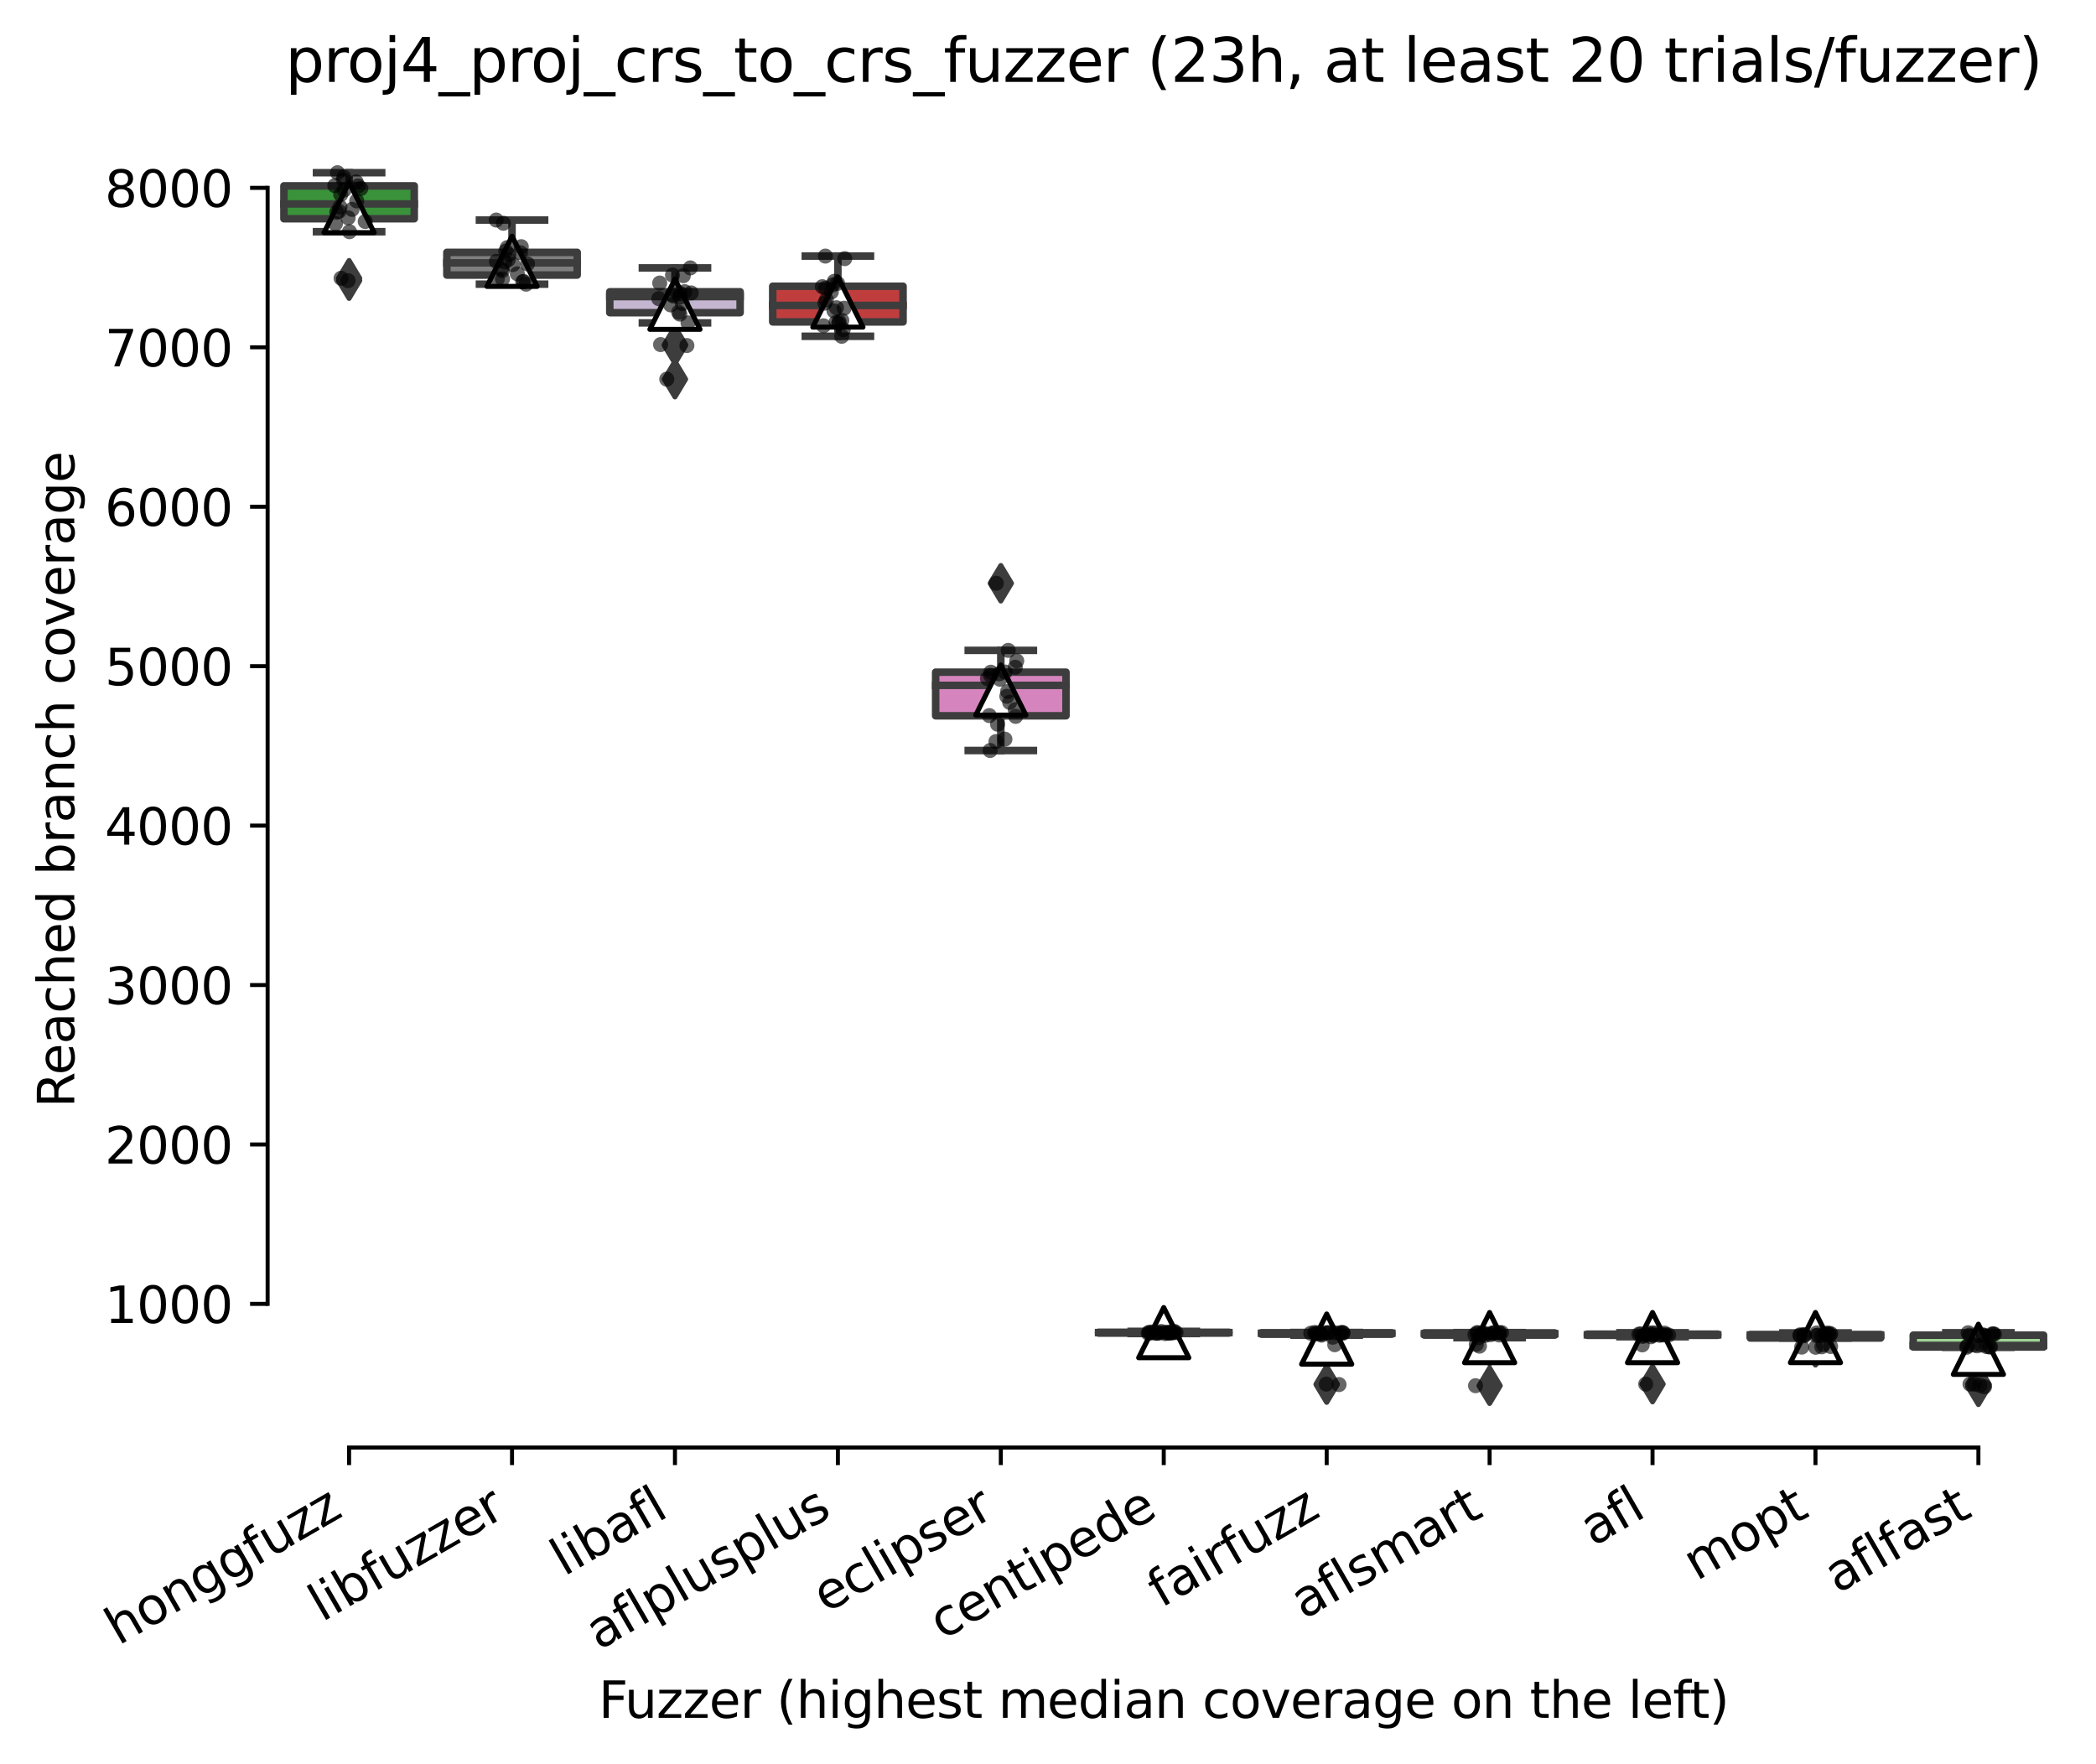<?xml version="1.0" encoding="utf-8" standalone="no"?>
<!DOCTYPE svg PUBLIC "-//W3C//DTD SVG 1.1//EN"
  "http://www.w3.org/Graphics/SVG/1.1/DTD/svg11.dtd">
<svg xmlns:xlink="http://www.w3.org/1999/xlink" width="417.648pt" height="351.576pt" viewBox="0 0 417.648 351.576" xmlns="http://www.w3.org/2000/svg" version="1.1">
 <defs>
  <style type="text/css">*{stroke-linejoin: round; stroke-linecap: butt}</style>
 </defs>
 <g id="figure_1">
  <g id="patch_1">
   <path d="M 0 351.576 
L 417.648 351.576 
L 417.648 0 
L 0 0 
z
" style="fill: #ffffff"/>
  </g>
  <g id="axes_1">
   <g id="patch_2">
    <path d="M 53.328 288.43 
L 410.448 288.43 
L 410.448 22.318 
L 53.328 22.318 
z
" style="fill: #ffffff"/>
   </g>
   <g id="patch_3">
    <path d="M 56.575 43.587 
L 82.547 43.587 
L 82.547 37.035 
L 56.575 37.035 
L 56.575 43.587 
z
" clip-path="url(#p9de5cf398c)" style="fill: #3a923a; stroke: #3d3d3d; stroke-width: 1.5; stroke-linejoin: miter"/>
   </g>
   <g id="patch_4">
    <path d="M 89.04 54.81 
L 115.012 54.81 
L 115.012 50.283 
L 89.04 50.283 
L 89.04 54.81 
z
" clip-path="url(#p9de5cf398c)" style="fill: #7f7f7f; stroke: #3d3d3d; stroke-width: 1.5; stroke-linejoin: miter"/>
   </g>
   <g id="patch_5">
    <path d="M 121.506 62.307 
L 147.478 62.307 
L 147.478 58.138 
L 121.506 58.138 
L 121.506 62.307 
z
" clip-path="url(#p9de5cf398c)" style="fill: #c4b5d0; stroke: #3d3d3d; stroke-width: 1.5; stroke-linejoin: miter"/>
   </g>
   <g id="patch_6">
    <path d="M 153.971 64.142 
L 179.943 64.142 
L 179.943 57.034 
L 153.971 57.034 
L 153.971 64.142 
z
" clip-path="url(#p9de5cf398c)" style="fill: #c03d3e; stroke: #3d3d3d; stroke-width: 1.5; stroke-linejoin: miter"/>
   </g>
   <g id="patch_7">
    <path d="M 186.436 142.627 
L 212.409 142.627 
L 212.409 133.938 
L 186.436 133.938 
L 186.436 142.627 
z
" clip-path="url(#p9de5cf398c)" style="fill: #d684bd; stroke: #3d3d3d; stroke-width: 1.5; stroke-linejoin: miter"/>
   </g>
   <g id="patch_8">
    <path d="M 218.902 265.628 
L 244.874 265.628 
L 244.874 265.469 
L 218.902 265.469 
L 218.902 265.628 
z
" clip-path="url(#p9de5cf398c)" style="fill: #f2a5a3; stroke: #3d3d3d; stroke-width: 1.5; stroke-linejoin: miter"/>
   </g>
   <g id="patch_9">
    <path d="M 251.367 265.85 
L 277.34 265.85 
L 277.34 265.564 
L 251.367 265.564 
L 251.367 265.85 
z
" clip-path="url(#p9de5cf398c)" style="fill: #d1d197; stroke: #3d3d3d; stroke-width: 1.5; stroke-linejoin: miter"/>
   </g>
   <g id="patch_10">
    <path d="M 283.833 266.033 
L 309.805 266.033 
L 309.805 265.588 
L 283.833 265.588 
L 283.833 266.033 
z
" clip-path="url(#p9de5cf398c)" style="fill: #e1812c; stroke: #3d3d3d; stroke-width: 1.5; stroke-linejoin: miter"/>
   </g>
   <g id="patch_11">
    <path d="M 316.298 266.073 
L 342.271 266.073 
L 342.271 265.835 
L 316.298 265.835 
L 316.298 266.073 
z
" clip-path="url(#p9de5cf398c)" style="fill: #3274a1; stroke: #3d3d3d; stroke-width: 1.5; stroke-linejoin: miter"/>
   </g>
   <g id="patch_12">
    <path d="M 348.764 266.613 
L 374.736 266.613 
L 374.736 265.914 
L 348.764 265.914 
L 348.764 266.613 
z
" clip-path="url(#p9de5cf398c)" style="fill: #a7d4dc; stroke: #3d3d3d; stroke-width: 1.5; stroke-linejoin: miter"/>
   </g>
   <g id="patch_13">
    <path d="M 381.229 268.408 
L 407.202 268.408 
L 407.202 266.041 
L 381.229 266.041 
L 381.229 268.408 
z
" clip-path="url(#p9de5cf398c)" style="fill: #9fd495; stroke: #3d3d3d; stroke-width: 1.5; stroke-linejoin: miter"/>
   </g>
   <g id="matplotlib.axis_1">
    <g id="xtick_1">
     <g id="line2d_1">
      <defs>
       <path id="m9155cbb4c7" d="M 0 0 
L 0 3.5 
" style="stroke: #000000; stroke-width: 0.8"/>
      </defs>
      <g>
       <use xlink:href="#m9155cbb4c7" x="69.561" y="288.43" style="stroke: #000000; stroke-width: 0.8"/>
      </g>
     </g>
     <g id="text_1">
      <!-- honggfuzz -->
      <g transform="translate(23.622 327.933) rotate(-30) scale(0.1 -0.1)">
       <defs>
        <path id="DejaVuSans-68" d="M 3513 2113 
L 3513 0 
L 2938 0 
L 2938 2094 
Q 2938 2591 2744 2837 
Q 2550 3084 2163 3084 
Q 1697 3084 1428 2787 
Q 1159 2491 1159 1978 
L 1159 0 
L 581 0 
L 581 4863 
L 1159 4863 
L 1159 2956 
Q 1366 3272 1645 3428 
Q 1925 3584 2291 3584 
Q 2894 3584 3203 3211 
Q 3513 2838 3513 2113 
z
" transform="scale(0.016)"/>
        <path id="DejaVuSans-6f" d="M 1959 3097 
Q 1497 3097 1228 2736 
Q 959 2375 959 1747 
Q 959 1119 1226 758 
Q 1494 397 1959 397 
Q 2419 397 2687 759 
Q 2956 1122 2956 1747 
Q 2956 2369 2687 2733 
Q 2419 3097 1959 3097 
z
M 1959 3584 
Q 2709 3584 3137 3096 
Q 3566 2609 3566 1747 
Q 3566 888 3137 398 
Q 2709 -91 1959 -91 
Q 1206 -91 779 398 
Q 353 888 353 1747 
Q 353 2609 779 3096 
Q 1206 3584 1959 3584 
z
" transform="scale(0.016)"/>
        <path id="DejaVuSans-6e" d="M 3513 2113 
L 3513 0 
L 2938 0 
L 2938 2094 
Q 2938 2591 2744 2837 
Q 2550 3084 2163 3084 
Q 1697 3084 1428 2787 
Q 1159 2491 1159 1978 
L 1159 0 
L 581 0 
L 581 3500 
L 1159 3500 
L 1159 2956 
Q 1366 3272 1645 3428 
Q 1925 3584 2291 3584 
Q 2894 3584 3203 3211 
Q 3513 2838 3513 2113 
z
" transform="scale(0.016)"/>
        <path id="DejaVuSans-67" d="M 2906 1791 
Q 2906 2416 2648 2759 
Q 2391 3103 1925 3103 
Q 1463 3103 1205 2759 
Q 947 2416 947 1791 
Q 947 1169 1205 825 
Q 1463 481 1925 481 
Q 2391 481 2648 825 
Q 2906 1169 2906 1791 
z
M 3481 434 
Q 3481 -459 3084 -895 
Q 2688 -1331 1869 -1331 
Q 1566 -1331 1297 -1286 
Q 1028 -1241 775 -1147 
L 775 -588 
Q 1028 -725 1275 -790 
Q 1522 -856 1778 -856 
Q 2344 -856 2625 -561 
Q 2906 -266 2906 331 
L 2906 616 
Q 2728 306 2450 153 
Q 2172 0 1784 0 
Q 1141 0 747 490 
Q 353 981 353 1791 
Q 353 2603 747 3093 
Q 1141 3584 1784 3584 
Q 2172 3584 2450 3431 
Q 2728 3278 2906 2969 
L 2906 3500 
L 3481 3500 
L 3481 434 
z
" transform="scale(0.016)"/>
        <path id="DejaVuSans-66" d="M 2375 4863 
L 2375 4384 
L 1825 4384 
Q 1516 4384 1395 4259 
Q 1275 4134 1275 3809 
L 1275 3500 
L 2222 3500 
L 2222 3053 
L 1275 3053 
L 1275 0 
L 697 0 
L 697 3053 
L 147 3053 
L 147 3500 
L 697 3500 
L 697 3744 
Q 697 4328 969 4595 
Q 1241 4863 1831 4863 
L 2375 4863 
z
" transform="scale(0.016)"/>
        <path id="DejaVuSans-75" d="M 544 1381 
L 544 3500 
L 1119 3500 
L 1119 1403 
Q 1119 906 1312 657 
Q 1506 409 1894 409 
Q 2359 409 2629 706 
Q 2900 1003 2900 1516 
L 2900 3500 
L 3475 3500 
L 3475 0 
L 2900 0 
L 2900 538 
Q 2691 219 2414 64 
Q 2138 -91 1772 -91 
Q 1169 -91 856 284 
Q 544 659 544 1381 
z
M 1991 3584 
L 1991 3584 
z
" transform="scale(0.016)"/>
        <path id="DejaVuSans-7a" d="M 353 3500 
L 3084 3500 
L 3084 2975 
L 922 459 
L 3084 459 
L 3084 0 
L 275 0 
L 275 525 
L 2438 3041 
L 353 3041 
L 353 3500 
z
" transform="scale(0.016)"/>
       </defs>
       <use xlink:href="#DejaVuSans-68"/>
       <use xlink:href="#DejaVuSans-6f" x="63.379"/>
       <use xlink:href="#DejaVuSans-6e" x="124.561"/>
       <use xlink:href="#DejaVuSans-67" x="187.939"/>
       <use xlink:href="#DejaVuSans-67" x="251.416"/>
       <use xlink:href="#DejaVuSans-66" x="314.893"/>
       <use xlink:href="#DejaVuSans-75" x="350.098"/>
       <use xlink:href="#DejaVuSans-7a" x="413.477"/>
       <use xlink:href="#DejaVuSans-7a" x="465.967"/>
      </g>
     </g>
    </g>
    <g id="xtick_2">
     <g id="line2d_2">
      <g>
       <use xlink:href="#m9155cbb4c7" x="102.026" y="288.43" style="stroke: #000000; stroke-width: 0.8"/>
      </g>
     </g>
     <g id="text_2">
      <!-- libfuzzer -->
      <g transform="translate(64.16 323.272) rotate(-30) scale(0.1 -0.1)">
       <defs>
        <path id="DejaVuSans-6c" d="M 603 4863 
L 1178 4863 
L 1178 0 
L 603 0 
L 603 4863 
z
" transform="scale(0.016)"/>
        <path id="DejaVuSans-69" d="M 603 3500 
L 1178 3500 
L 1178 0 
L 603 0 
L 603 3500 
z
M 603 4863 
L 1178 4863 
L 1178 4134 
L 603 4134 
L 603 4863 
z
" transform="scale(0.016)"/>
        <path id="DejaVuSans-62" d="M 3116 1747 
Q 3116 2381 2855 2742 
Q 2594 3103 2138 3103 
Q 1681 3103 1420 2742 
Q 1159 2381 1159 1747 
Q 1159 1113 1420 752 
Q 1681 391 2138 391 
Q 2594 391 2855 752 
Q 3116 1113 3116 1747 
z
M 1159 2969 
Q 1341 3281 1617 3432 
Q 1894 3584 2278 3584 
Q 2916 3584 3314 3078 
Q 3713 2572 3713 1747 
Q 3713 922 3314 415 
Q 2916 -91 2278 -91 
Q 1894 -91 1617 61 
Q 1341 213 1159 525 
L 1159 0 
L 581 0 
L 581 4863 
L 1159 4863 
L 1159 2969 
z
" transform="scale(0.016)"/>
        <path id="DejaVuSans-65" d="M 3597 1894 
L 3597 1613 
L 953 1613 
Q 991 1019 1311 708 
Q 1631 397 2203 397 
Q 2534 397 2845 478 
Q 3156 559 3463 722 
L 3463 178 
Q 3153 47 2828 -22 
Q 2503 -91 2169 -91 
Q 1331 -91 842 396 
Q 353 884 353 1716 
Q 353 2575 817 3079 
Q 1281 3584 2069 3584 
Q 2775 3584 3186 3129 
Q 3597 2675 3597 1894 
z
M 3022 2063 
Q 3016 2534 2758 2815 
Q 2500 3097 2075 3097 
Q 1594 3097 1305 2825 
Q 1016 2553 972 2059 
L 3022 2063 
z
" transform="scale(0.016)"/>
        <path id="DejaVuSans-72" d="M 2631 2963 
Q 2534 3019 2420 3045 
Q 2306 3072 2169 3072 
Q 1681 3072 1420 2755 
Q 1159 2438 1159 1844 
L 1159 0 
L 581 0 
L 581 3500 
L 1159 3500 
L 1159 2956 
Q 1341 3275 1631 3429 
Q 1922 3584 2338 3584 
Q 2397 3584 2469 3576 
Q 2541 3569 2628 3553 
L 2631 2963 
z
" transform="scale(0.016)"/>
       </defs>
       <use xlink:href="#DejaVuSans-6c"/>
       <use xlink:href="#DejaVuSans-69" x="27.783"/>
       <use xlink:href="#DejaVuSans-62" x="55.566"/>
       <use xlink:href="#DejaVuSans-66" x="119.043"/>
       <use xlink:href="#DejaVuSans-75" x="154.248"/>
       <use xlink:href="#DejaVuSans-7a" x="217.627"/>
       <use xlink:href="#DejaVuSans-7a" x="270.117"/>
       <use xlink:href="#DejaVuSans-65" x="322.607"/>
       <use xlink:href="#DejaVuSans-72" x="384.131"/>
      </g>
     </g>
    </g>
    <g id="xtick_3">
     <g id="line2d_3">
      <g>
       <use xlink:href="#m9155cbb4c7" x="134.492" y="288.43" style="stroke: #000000; stroke-width: 0.8"/>
      </g>
     </g>
     <g id="text_3">
      <!-- libafl -->
      <g transform="translate(112.38 314.176) rotate(-30) scale(0.1 -0.1)">
       <defs>
        <path id="DejaVuSans-61" d="M 2194 1759 
Q 1497 1759 1228 1600 
Q 959 1441 959 1056 
Q 959 750 1161 570 
Q 1363 391 1709 391 
Q 2188 391 2477 730 
Q 2766 1069 2766 1631 
L 2766 1759 
L 2194 1759 
z
M 3341 1997 
L 3341 0 
L 2766 0 
L 2766 531 
Q 2569 213 2275 61 
Q 1981 -91 1556 -91 
Q 1019 -91 701 211 
Q 384 513 384 1019 
Q 384 1609 779 1909 
Q 1175 2209 1959 2209 
L 2766 2209 
L 2766 2266 
Q 2766 2663 2505 2880 
Q 2244 3097 1772 3097 
Q 1472 3097 1187 3025 
Q 903 2953 641 2809 
L 641 3341 
Q 956 3463 1253 3523 
Q 1550 3584 1831 3584 
Q 2591 3584 2966 3190 
Q 3341 2797 3341 1997 
z
" transform="scale(0.016)"/>
       </defs>
       <use xlink:href="#DejaVuSans-6c"/>
       <use xlink:href="#DejaVuSans-69" x="27.783"/>
       <use xlink:href="#DejaVuSans-62" x="55.566"/>
       <use xlink:href="#DejaVuSans-61" x="119.043"/>
       <use xlink:href="#DejaVuSans-66" x="180.322"/>
       <use xlink:href="#DejaVuSans-6c" x="215.527"/>
      </g>
     </g>
    </g>
    <g id="xtick_4">
     <g id="line2d_4">
      <g>
       <use xlink:href="#m9155cbb4c7" x="166.957" y="288.43" style="stroke: #000000; stroke-width: 0.8"/>
      </g>
     </g>
     <g id="text_4">
      <!-- aflplusplus -->
      <g transform="translate(119.348 328.897) rotate(-30) scale(0.1 -0.1)">
       <defs>
        <path id="DejaVuSans-70" d="M 1159 525 
L 1159 -1331 
L 581 -1331 
L 581 3500 
L 1159 3500 
L 1159 2969 
Q 1341 3281 1617 3432 
Q 1894 3584 2278 3584 
Q 2916 3584 3314 3078 
Q 3713 2572 3713 1747 
Q 3713 922 3314 415 
Q 2916 -91 2278 -91 
Q 1894 -91 1617 61 
Q 1341 213 1159 525 
z
M 3116 1747 
Q 3116 2381 2855 2742 
Q 2594 3103 2138 3103 
Q 1681 3103 1420 2742 
Q 1159 2381 1159 1747 
Q 1159 1113 1420 752 
Q 1681 391 2138 391 
Q 2594 391 2855 752 
Q 3116 1113 3116 1747 
z
" transform="scale(0.016)"/>
        <path id="DejaVuSans-73" d="M 2834 3397 
L 2834 2853 
Q 2591 2978 2328 3040 
Q 2066 3103 1784 3103 
Q 1356 3103 1142 2972 
Q 928 2841 928 2578 
Q 928 2378 1081 2264 
Q 1234 2150 1697 2047 
L 1894 2003 
Q 2506 1872 2764 1633 
Q 3022 1394 3022 966 
Q 3022 478 2636 193 
Q 2250 -91 1575 -91 
Q 1294 -91 989 -36 
Q 684 19 347 128 
L 347 722 
Q 666 556 975 473 
Q 1284 391 1588 391 
Q 1994 391 2212 530 
Q 2431 669 2431 922 
Q 2431 1156 2273 1281 
Q 2116 1406 1581 1522 
L 1381 1569 
Q 847 1681 609 1914 
Q 372 2147 372 2553 
Q 372 3047 722 3315 
Q 1072 3584 1716 3584 
Q 2034 3584 2315 3537 
Q 2597 3491 2834 3397 
z
" transform="scale(0.016)"/>
       </defs>
       <use xlink:href="#DejaVuSans-61"/>
       <use xlink:href="#DejaVuSans-66" x="61.279"/>
       <use xlink:href="#DejaVuSans-6c" x="96.484"/>
       <use xlink:href="#DejaVuSans-70" x="124.268"/>
       <use xlink:href="#DejaVuSans-6c" x="187.744"/>
       <use xlink:href="#DejaVuSans-75" x="215.527"/>
       <use xlink:href="#DejaVuSans-73" x="278.906"/>
       <use xlink:href="#DejaVuSans-70" x="331.006"/>
       <use xlink:href="#DejaVuSans-6c" x="394.482"/>
       <use xlink:href="#DejaVuSans-75" x="422.266"/>
       <use xlink:href="#DejaVuSans-73" x="485.645"/>
      </g>
     </g>
    </g>
    <g id="xtick_5">
     <g id="line2d_5">
      <g>
       <use xlink:href="#m9155cbb4c7" x="199.423" y="288.43" style="stroke: #000000; stroke-width: 0.8"/>
      </g>
     </g>
     <g id="text_5">
      <!-- eclipser -->
      <g transform="translate(164.582 321.525) rotate(-30) scale(0.1 -0.1)">
       <defs>
        <path id="DejaVuSans-63" d="M 3122 3366 
L 3122 2828 
Q 2878 2963 2633 3030 
Q 2388 3097 2138 3097 
Q 1578 3097 1268 2742 
Q 959 2388 959 1747 
Q 959 1106 1268 751 
Q 1578 397 2138 397 
Q 2388 397 2633 464 
Q 2878 531 3122 666 
L 3122 134 
Q 2881 22 2623 -34 
Q 2366 -91 2075 -91 
Q 1284 -91 818 406 
Q 353 903 353 1747 
Q 353 2603 823 3093 
Q 1294 3584 2113 3584 
Q 2378 3584 2631 3529 
Q 2884 3475 3122 3366 
z
" transform="scale(0.016)"/>
       </defs>
       <use xlink:href="#DejaVuSans-65"/>
       <use xlink:href="#DejaVuSans-63" x="61.523"/>
       <use xlink:href="#DejaVuSans-6c" x="116.504"/>
       <use xlink:href="#DejaVuSans-69" x="144.287"/>
       <use xlink:href="#DejaVuSans-70" x="172.07"/>
       <use xlink:href="#DejaVuSans-73" x="235.547"/>
       <use xlink:href="#DejaVuSans-65" x="287.646"/>
       <use xlink:href="#DejaVuSans-72" x="349.17"/>
      </g>
     </g>
    </g>
    <g id="xtick_6">
     <g id="line2d_6">
      <g>
       <use xlink:href="#m9155cbb4c7" x="231.888" y="288.43" style="stroke: #000000; stroke-width: 0.8"/>
      </g>
     </g>
     <g id="text_6">
      <!-- centipede -->
      <g transform="translate(187.815 326.856) rotate(-30) scale(0.1 -0.1)">
       <defs>
        <path id="DejaVuSans-74" d="M 1172 4494 
L 1172 3500 
L 2356 3500 
L 2356 3053 
L 1172 3053 
L 1172 1153 
Q 1172 725 1289 603 
Q 1406 481 1766 481 
L 2356 481 
L 2356 0 
L 1766 0 
Q 1100 0 847 248 
Q 594 497 594 1153 
L 594 3053 
L 172 3053 
L 172 3500 
L 594 3500 
L 594 4494 
L 1172 4494 
z
" transform="scale(0.016)"/>
        <path id="DejaVuSans-64" d="M 2906 2969 
L 2906 4863 
L 3481 4863 
L 3481 0 
L 2906 0 
L 2906 525 
Q 2725 213 2448 61 
Q 2172 -91 1784 -91 
Q 1150 -91 751 415 
Q 353 922 353 1747 
Q 353 2572 751 3078 
Q 1150 3584 1784 3584 
Q 2172 3584 2448 3432 
Q 2725 3281 2906 2969 
z
M 947 1747 
Q 947 1113 1208 752 
Q 1469 391 1925 391 
Q 2381 391 2643 752 
Q 2906 1113 2906 1747 
Q 2906 2381 2643 2742 
Q 2381 3103 1925 3103 
Q 1469 3103 1208 2742 
Q 947 2381 947 1747 
z
" transform="scale(0.016)"/>
       </defs>
       <use xlink:href="#DejaVuSans-63"/>
       <use xlink:href="#DejaVuSans-65" x="54.98"/>
       <use xlink:href="#DejaVuSans-6e" x="116.504"/>
       <use xlink:href="#DejaVuSans-74" x="179.883"/>
       <use xlink:href="#DejaVuSans-69" x="219.092"/>
       <use xlink:href="#DejaVuSans-70" x="246.875"/>
       <use xlink:href="#DejaVuSans-65" x="310.352"/>
       <use xlink:href="#DejaVuSans-64" x="371.875"/>
       <use xlink:href="#DejaVuSans-65" x="435.352"/>
      </g>
     </g>
    </g>
    <g id="xtick_7">
     <g id="line2d_7">
      <g>
       <use xlink:href="#m9155cbb4c7" x="264.354" y="288.43" style="stroke: #000000; stroke-width: 0.8"/>
      </g>
     </g>
     <g id="text_7">
      <!-- fairfuzz -->
      <g transform="translate(231.364 320.457) rotate(-30) scale(0.1 -0.1)">
       <use xlink:href="#DejaVuSans-66"/>
       <use xlink:href="#DejaVuSans-61" x="35.205"/>
       <use xlink:href="#DejaVuSans-69" x="96.484"/>
       <use xlink:href="#DejaVuSans-72" x="124.268"/>
       <use xlink:href="#DejaVuSans-66" x="165.381"/>
       <use xlink:href="#DejaVuSans-75" x="200.586"/>
       <use xlink:href="#DejaVuSans-7a" x="263.965"/>
       <use xlink:href="#DejaVuSans-7a" x="316.455"/>
      </g>
     </g>
    </g>
    <g id="xtick_8">
     <g id="line2d_8">
      <g>
       <use xlink:href="#m9155cbb4c7" x="296.819" y="288.43" style="stroke: #000000; stroke-width: 0.8"/>
      </g>
     </g>
     <g id="text_8">
      <!-- aflsmart -->
      <g transform="translate(259.808 322.779) rotate(-30) scale(0.1 -0.1)">
       <defs>
        <path id="DejaVuSans-6d" d="M 3328 2828 
Q 3544 3216 3844 3400 
Q 4144 3584 4550 3584 
Q 5097 3584 5394 3201 
Q 5691 2819 5691 2113 
L 5691 0 
L 5113 0 
L 5113 2094 
Q 5113 2597 4934 2840 
Q 4756 3084 4391 3084 
Q 3944 3084 3684 2787 
Q 3425 2491 3425 1978 
L 3425 0 
L 2847 0 
L 2847 2094 
Q 2847 2600 2669 2842 
Q 2491 3084 2119 3084 
Q 1678 3084 1418 2786 
Q 1159 2488 1159 1978 
L 1159 0 
L 581 0 
L 581 3500 
L 1159 3500 
L 1159 2956 
Q 1356 3278 1631 3431 
Q 1906 3584 2284 3584 
Q 2666 3584 2933 3390 
Q 3200 3197 3328 2828 
z
" transform="scale(0.016)"/>
       </defs>
       <use xlink:href="#DejaVuSans-61"/>
       <use xlink:href="#DejaVuSans-66" x="61.279"/>
       <use xlink:href="#DejaVuSans-6c" x="96.484"/>
       <use xlink:href="#DejaVuSans-73" x="124.268"/>
       <use xlink:href="#DejaVuSans-6d" x="176.367"/>
       <use xlink:href="#DejaVuSans-61" x="273.779"/>
       <use xlink:href="#DejaVuSans-72" x="335.059"/>
       <use xlink:href="#DejaVuSans-74" x="376.172"/>
      </g>
     </g>
    </g>
    <g id="xtick_9">
     <g id="line2d_9">
      <g>
       <use xlink:href="#m9155cbb4c7" x="329.284" y="288.43" style="stroke: #000000; stroke-width: 0.8"/>
      </g>
     </g>
     <g id="text_9">
      <!-- afl -->
      <g transform="translate(317.483 308.224) rotate(-30) scale(0.1 -0.1)">
       <use xlink:href="#DejaVuSans-61"/>
       <use xlink:href="#DejaVuSans-66" x="61.279"/>
       <use xlink:href="#DejaVuSans-6c" x="96.484"/>
      </g>
     </g>
    </g>
    <g id="xtick_10">
     <g id="line2d_10">
      <g>
       <use xlink:href="#m9155cbb4c7" x="361.75" y="288.43" style="stroke: #000000; stroke-width: 0.8"/>
      </g>
     </g>
     <g id="text_10">
      <!-- mopt -->
      <g transform="translate(338.082 315.075) rotate(-30) scale(0.1 -0.1)">
       <use xlink:href="#DejaVuSans-6d"/>
       <use xlink:href="#DejaVuSans-6f" x="97.412"/>
       <use xlink:href="#DejaVuSans-70" x="158.594"/>
       <use xlink:href="#DejaVuSans-74" x="222.07"/>
      </g>
     </g>
    </g>
    <g id="xtick_11">
     <g id="line2d_11">
      <g>
       <use xlink:href="#m9155cbb4c7" x="394.215" y="288.43" style="stroke: #000000; stroke-width: 0.8"/>
      </g>
     </g>
     <g id="text_11">
      <!-- aflfast -->
      <g transform="translate(366.152 317.613) rotate(-30) scale(0.1 -0.1)">
       <use xlink:href="#DejaVuSans-61"/>
       <use xlink:href="#DejaVuSans-66" x="61.279"/>
       <use xlink:href="#DejaVuSans-6c" x="96.484"/>
       <use xlink:href="#DejaVuSans-66" x="124.268"/>
       <use xlink:href="#DejaVuSans-61" x="159.473"/>
       <use xlink:href="#DejaVuSans-73" x="220.752"/>
       <use xlink:href="#DejaVuSans-74" x="272.852"/>
      </g>
     </g>
    </g>
    <g id="text_12">
     <!-- Fuzzer (highest median coverage on the left) -->
     <g transform="translate(119.27 342.297) scale(0.1 -0.1)">
      <defs>
       <path id="DejaVuSans-46" d="M 628 4666 
L 3309 4666 
L 3309 4134 
L 1259 4134 
L 1259 2759 
L 3109 2759 
L 3109 2228 
L 1259 2228 
L 1259 0 
L 628 0 
L 628 4666 
z
" transform="scale(0.016)"/>
       <path id="DejaVuSans-20" transform="scale(0.016)"/>
       <path id="DejaVuSans-28" d="M 1984 4856 
Q 1566 4138 1362 3434 
Q 1159 2731 1159 2009 
Q 1159 1288 1364 580 
Q 1569 -128 1984 -844 
L 1484 -844 
Q 1016 -109 783 600 
Q 550 1309 550 2009 
Q 550 2706 781 3412 
Q 1013 4119 1484 4856 
L 1984 4856 
z
" transform="scale(0.016)"/>
       <path id="DejaVuSans-76" d="M 191 3500 
L 800 3500 
L 1894 563 
L 2988 3500 
L 3597 3500 
L 2284 0 
L 1503 0 
L 191 3500 
z
" transform="scale(0.016)"/>
       <path id="DejaVuSans-29" d="M 513 4856 
L 1013 4856 
Q 1481 4119 1714 3412 
Q 1947 2706 1947 2009 
Q 1947 1309 1714 600 
Q 1481 -109 1013 -844 
L 513 -844 
Q 928 -128 1133 580 
Q 1338 1288 1338 2009 
Q 1338 2731 1133 3434 
Q 928 4138 513 4856 
z
" transform="scale(0.016)"/>
      </defs>
      <use xlink:href="#DejaVuSans-46"/>
      <use xlink:href="#DejaVuSans-75" x="52.02"/>
      <use xlink:href="#DejaVuSans-7a" x="115.398"/>
      <use xlink:href="#DejaVuSans-7a" x="167.889"/>
      <use xlink:href="#DejaVuSans-65" x="220.379"/>
      <use xlink:href="#DejaVuSans-72" x="281.902"/>
      <use xlink:href="#DejaVuSans-20" x="323.016"/>
      <use xlink:href="#DejaVuSans-28" x="354.803"/>
      <use xlink:href="#DejaVuSans-68" x="393.816"/>
      <use xlink:href="#DejaVuSans-69" x="457.195"/>
      <use xlink:href="#DejaVuSans-67" x="484.979"/>
      <use xlink:href="#DejaVuSans-68" x="548.455"/>
      <use xlink:href="#DejaVuSans-65" x="611.834"/>
      <use xlink:href="#DejaVuSans-73" x="673.357"/>
      <use xlink:href="#DejaVuSans-74" x="725.457"/>
      <use xlink:href="#DejaVuSans-20" x="764.666"/>
      <use xlink:href="#DejaVuSans-6d" x="796.453"/>
      <use xlink:href="#DejaVuSans-65" x="893.865"/>
      <use xlink:href="#DejaVuSans-64" x="955.389"/>
      <use xlink:href="#DejaVuSans-69" x="1018.865"/>
      <use xlink:href="#DejaVuSans-61" x="1046.648"/>
      <use xlink:href="#DejaVuSans-6e" x="1107.928"/>
      <use xlink:href="#DejaVuSans-20" x="1171.307"/>
      <use xlink:href="#DejaVuSans-63" x="1203.094"/>
      <use xlink:href="#DejaVuSans-6f" x="1258.074"/>
      <use xlink:href="#DejaVuSans-76" x="1319.256"/>
      <use xlink:href="#DejaVuSans-65" x="1378.436"/>
      <use xlink:href="#DejaVuSans-72" x="1439.959"/>
      <use xlink:href="#DejaVuSans-61" x="1481.072"/>
      <use xlink:href="#DejaVuSans-67" x="1542.352"/>
      <use xlink:href="#DejaVuSans-65" x="1605.828"/>
      <use xlink:href="#DejaVuSans-20" x="1667.352"/>
      <use xlink:href="#DejaVuSans-6f" x="1699.139"/>
      <use xlink:href="#DejaVuSans-6e" x="1760.32"/>
      <use xlink:href="#DejaVuSans-20" x="1823.699"/>
      <use xlink:href="#DejaVuSans-74" x="1855.486"/>
      <use xlink:href="#DejaVuSans-68" x="1894.695"/>
      <use xlink:href="#DejaVuSans-65" x="1958.074"/>
      <use xlink:href="#DejaVuSans-20" x="2019.598"/>
      <use xlink:href="#DejaVuSans-6c" x="2051.385"/>
      <use xlink:href="#DejaVuSans-65" x="2079.168"/>
      <use xlink:href="#DejaVuSans-66" x="2140.691"/>
      <use xlink:href="#DejaVuSans-74" x="2174.146"/>
      <use xlink:href="#DejaVuSans-29" x="2213.355"/>
     </g>
    </g>
   </g>
   <g id="matplotlib.axis_2">
    <g id="ytick_1">
     <g id="line2d_12">
      <defs>
       <path id="m5395c08e5a" d="M 0 0 
L -3.5 0 
" style="stroke: #000000; stroke-width: 0.8"/>
      </defs>
      <g>
       <use xlink:href="#m5395c08e5a" x="53.328" y="259.814" style="stroke: #000000; stroke-width: 0.8"/>
      </g>
     </g>
     <g id="text_13">
      <!-- 1000 -->
      <g transform="translate(20.878 263.614) scale(0.1 -0.1)">
       <defs>
        <path id="DejaVuSans-31" d="M 794 531 
L 1825 531 
L 1825 4091 
L 703 3866 
L 703 4441 
L 1819 4666 
L 2450 4666 
L 2450 531 
L 3481 531 
L 3481 0 
L 794 0 
L 794 531 
z
" transform="scale(0.016)"/>
        <path id="DejaVuSans-30" d="M 2034 4250 
Q 1547 4250 1301 3770 
Q 1056 3291 1056 2328 
Q 1056 1369 1301 889 
Q 1547 409 2034 409 
Q 2525 409 2770 889 
Q 3016 1369 3016 2328 
Q 3016 3291 2770 3770 
Q 2525 4250 2034 4250 
z
M 2034 4750 
Q 2819 4750 3233 4129 
Q 3647 3509 3647 2328 
Q 3647 1150 3233 529 
Q 2819 -91 2034 -91 
Q 1250 -91 836 529 
Q 422 1150 422 2328 
Q 422 3509 836 4129 
Q 1250 4750 2034 4750 
z
" transform="scale(0.016)"/>
       </defs>
       <use xlink:href="#DejaVuSans-31"/>
       <use xlink:href="#DejaVuSans-30" x="63.623"/>
       <use xlink:href="#DejaVuSans-30" x="127.246"/>
       <use xlink:href="#DejaVuSans-30" x="190.869"/>
      </g>
     </g>
    </g>
    <g id="ytick_2">
     <g id="line2d_13">
      <g>
       <use xlink:href="#m5395c08e5a" x="53.328" y="228.045" style="stroke: #000000; stroke-width: 0.8"/>
      </g>
     </g>
     <g id="text_14">
      <!-- 2000 -->
      <g transform="translate(20.878 231.845) scale(0.1 -0.1)">
       <defs>
        <path id="DejaVuSans-32" d="M 1228 531 
L 3431 531 
L 3431 0 
L 469 0 
L 469 531 
Q 828 903 1448 1529 
Q 2069 2156 2228 2338 
Q 2531 2678 2651 2914 
Q 2772 3150 2772 3378 
Q 2772 3750 2511 3984 
Q 2250 4219 1831 4219 
Q 1534 4219 1204 4116 
Q 875 4013 500 3803 
L 500 4441 
Q 881 4594 1212 4672 
Q 1544 4750 1819 4750 
Q 2544 4750 2975 4387 
Q 3406 4025 3406 3419 
Q 3406 3131 3298 2873 
Q 3191 2616 2906 2266 
Q 2828 2175 2409 1742 
Q 1991 1309 1228 531 
z
" transform="scale(0.016)"/>
       </defs>
       <use xlink:href="#DejaVuSans-32"/>
       <use xlink:href="#DejaVuSans-30" x="63.623"/>
       <use xlink:href="#DejaVuSans-30" x="127.246"/>
       <use xlink:href="#DejaVuSans-30" x="190.869"/>
      </g>
     </g>
    </g>
    <g id="ytick_3">
     <g id="line2d_14">
      <g>
       <use xlink:href="#m5395c08e5a" x="53.328" y="196.277" style="stroke: #000000; stroke-width: 0.8"/>
      </g>
     </g>
     <g id="text_15">
      <!-- 3000 -->
      <g transform="translate(20.878 200.076) scale(0.1 -0.1)">
       <defs>
        <path id="DejaVuSans-33" d="M 2597 2516 
Q 3050 2419 3304 2112 
Q 3559 1806 3559 1356 
Q 3559 666 3084 287 
Q 2609 -91 1734 -91 
Q 1441 -91 1130 -33 
Q 819 25 488 141 
L 488 750 
Q 750 597 1062 519 
Q 1375 441 1716 441 
Q 2309 441 2620 675 
Q 2931 909 2931 1356 
Q 2931 1769 2642 2001 
Q 2353 2234 1838 2234 
L 1294 2234 
L 1294 2753 
L 1863 2753 
Q 2328 2753 2575 2939 
Q 2822 3125 2822 3475 
Q 2822 3834 2567 4026 
Q 2313 4219 1838 4219 
Q 1578 4219 1281 4162 
Q 984 4106 628 3988 
L 628 4550 
Q 988 4650 1302 4700 
Q 1616 4750 1894 4750 
Q 2613 4750 3031 4423 
Q 3450 4097 3450 3541 
Q 3450 3153 3228 2886 
Q 3006 2619 2597 2516 
z
" transform="scale(0.016)"/>
       </defs>
       <use xlink:href="#DejaVuSans-33"/>
       <use xlink:href="#DejaVuSans-30" x="63.623"/>
       <use xlink:href="#DejaVuSans-30" x="127.246"/>
       <use xlink:href="#DejaVuSans-30" x="190.869"/>
      </g>
     </g>
    </g>
    <g id="ytick_4">
     <g id="line2d_15">
      <g>
       <use xlink:href="#m5395c08e5a" x="53.328" y="164.508" style="stroke: #000000; stroke-width: 0.8"/>
      </g>
     </g>
     <g id="text_16">
      <!-- 4000 -->
      <g transform="translate(20.878 168.307) scale(0.1 -0.1)">
       <defs>
        <path id="DejaVuSans-34" d="M 2419 4116 
L 825 1625 
L 2419 1625 
L 2419 4116 
z
M 2253 4666 
L 3047 4666 
L 3047 1625 
L 3713 1625 
L 3713 1100 
L 3047 1100 
L 3047 0 
L 2419 0 
L 2419 1100 
L 313 1100 
L 313 1709 
L 2253 4666 
z
" transform="scale(0.016)"/>
       </defs>
       <use xlink:href="#DejaVuSans-34"/>
       <use xlink:href="#DejaVuSans-30" x="63.623"/>
       <use xlink:href="#DejaVuSans-30" x="127.246"/>
       <use xlink:href="#DejaVuSans-30" x="190.869"/>
      </g>
     </g>
    </g>
    <g id="ytick_5">
     <g id="line2d_16">
      <g>
       <use xlink:href="#m5395c08e5a" x="53.328" y="132.739" style="stroke: #000000; stroke-width: 0.8"/>
      </g>
     </g>
     <g id="text_17">
      <!-- 5000 -->
      <g transform="translate(20.878 136.538) scale(0.1 -0.1)">
       <defs>
        <path id="DejaVuSans-35" d="M 691 4666 
L 3169 4666 
L 3169 4134 
L 1269 4134 
L 1269 2991 
Q 1406 3038 1543 3061 
Q 1681 3084 1819 3084 
Q 2600 3084 3056 2656 
Q 3513 2228 3513 1497 
Q 3513 744 3044 326 
Q 2575 -91 1722 -91 
Q 1428 -91 1123 -41 
Q 819 9 494 109 
L 494 744 
Q 775 591 1075 516 
Q 1375 441 1709 441 
Q 2250 441 2565 725 
Q 2881 1009 2881 1497 
Q 2881 1984 2565 2268 
Q 2250 2553 1709 2553 
Q 1456 2553 1204 2497 
Q 953 2441 691 2322 
L 691 4666 
z
" transform="scale(0.016)"/>
       </defs>
       <use xlink:href="#DejaVuSans-35"/>
       <use xlink:href="#DejaVuSans-30" x="63.623"/>
       <use xlink:href="#DejaVuSans-30" x="127.246"/>
       <use xlink:href="#DejaVuSans-30" x="190.869"/>
      </g>
     </g>
    </g>
    <g id="ytick_6">
     <g id="line2d_17">
      <g>
       <use xlink:href="#m5395c08e5a" x="53.328" y="100.97" style="stroke: #000000; stroke-width: 0.8"/>
      </g>
     </g>
     <g id="text_18">
      <!-- 6000 -->
      <g transform="translate(20.878 104.769) scale(0.1 -0.1)">
       <defs>
        <path id="DejaVuSans-36" d="M 2113 2584 
Q 1688 2584 1439 2293 
Q 1191 2003 1191 1497 
Q 1191 994 1439 701 
Q 1688 409 2113 409 
Q 2538 409 2786 701 
Q 3034 994 3034 1497 
Q 3034 2003 2786 2293 
Q 2538 2584 2113 2584 
z
M 3366 4563 
L 3366 3988 
Q 3128 4100 2886 4159 
Q 2644 4219 2406 4219 
Q 1781 4219 1451 3797 
Q 1122 3375 1075 2522 
Q 1259 2794 1537 2939 
Q 1816 3084 2150 3084 
Q 2853 3084 3261 2657 
Q 3669 2231 3669 1497 
Q 3669 778 3244 343 
Q 2819 -91 2113 -91 
Q 1303 -91 875 529 
Q 447 1150 447 2328 
Q 447 3434 972 4092 
Q 1497 4750 2381 4750 
Q 2619 4750 2861 4703 
Q 3103 4656 3366 4563 
z
" transform="scale(0.016)"/>
       </defs>
       <use xlink:href="#DejaVuSans-36"/>
       <use xlink:href="#DejaVuSans-30" x="63.623"/>
       <use xlink:href="#DejaVuSans-30" x="127.246"/>
       <use xlink:href="#DejaVuSans-30" x="190.869"/>
      </g>
     </g>
    </g>
    <g id="ytick_7">
     <g id="line2d_18">
      <g>
       <use xlink:href="#m5395c08e5a" x="53.328" y="69.201" style="stroke: #000000; stroke-width: 0.8"/>
      </g>
     </g>
     <g id="text_19">
      <!-- 7000 -->
      <g transform="translate(20.878 73) scale(0.1 -0.1)">
       <defs>
        <path id="DejaVuSans-37" d="M 525 4666 
L 3525 4666 
L 3525 4397 
L 1831 0 
L 1172 0 
L 2766 4134 
L 525 4134 
L 525 4666 
z
" transform="scale(0.016)"/>
       </defs>
       <use xlink:href="#DejaVuSans-37"/>
       <use xlink:href="#DejaVuSans-30" x="63.623"/>
       <use xlink:href="#DejaVuSans-30" x="127.246"/>
       <use xlink:href="#DejaVuSans-30" x="190.869"/>
      </g>
     </g>
    </g>
    <g id="ytick_8">
     <g id="line2d_19">
      <g>
       <use xlink:href="#m5395c08e5a" x="53.328" y="37.432" style="stroke: #000000; stroke-width: 0.8"/>
      </g>
     </g>
     <g id="text_20">
      <!-- 8000 -->
      <g transform="translate(20.878 41.231) scale(0.1 -0.1)">
       <defs>
        <path id="DejaVuSans-38" d="M 2034 2216 
Q 1584 2216 1326 1975 
Q 1069 1734 1069 1313 
Q 1069 891 1326 650 
Q 1584 409 2034 409 
Q 2484 409 2743 651 
Q 3003 894 3003 1313 
Q 3003 1734 2745 1975 
Q 2488 2216 2034 2216 
z
M 1403 2484 
Q 997 2584 770 2862 
Q 544 3141 544 3541 
Q 544 4100 942 4425 
Q 1341 4750 2034 4750 
Q 2731 4750 3128 4425 
Q 3525 4100 3525 3541 
Q 3525 3141 3298 2862 
Q 3072 2584 2669 2484 
Q 3125 2378 3379 2068 
Q 3634 1759 3634 1313 
Q 3634 634 3220 271 
Q 2806 -91 2034 -91 
Q 1263 -91 848 271 
Q 434 634 434 1313 
Q 434 1759 690 2068 
Q 947 2378 1403 2484 
z
M 1172 3481 
Q 1172 3119 1398 2916 
Q 1625 2713 2034 2713 
Q 2441 2713 2670 2916 
Q 2900 3119 2900 3481 
Q 2900 3844 2670 4047 
Q 2441 4250 2034 4250 
Q 1625 4250 1398 4047 
Q 1172 3844 1172 3481 
z
" transform="scale(0.016)"/>
       </defs>
       <use xlink:href="#DejaVuSans-38"/>
       <use xlink:href="#DejaVuSans-30" x="63.623"/>
       <use xlink:href="#DejaVuSans-30" x="127.246"/>
       <use xlink:href="#DejaVuSans-30" x="190.869"/>
      </g>
     </g>
    </g>
    <g id="text_21">
     <!-- Reached branch coverage -->
     <g transform="translate(14.798 220.706) rotate(-90) scale(0.1 -0.1)">
      <defs>
       <path id="DejaVuSans-52" d="M 2841 2188 
Q 3044 2119 3236 1894 
Q 3428 1669 3622 1275 
L 4263 0 
L 3584 0 
L 2988 1197 
Q 2756 1666 2539 1819 
Q 2322 1972 1947 1972 
L 1259 1972 
L 1259 0 
L 628 0 
L 628 4666 
L 2053 4666 
Q 2853 4666 3247 4331 
Q 3641 3997 3641 3322 
Q 3641 2881 3436 2590 
Q 3231 2300 2841 2188 
z
M 1259 4147 
L 1259 2491 
L 2053 2491 
Q 2509 2491 2742 2702 
Q 2975 2913 2975 3322 
Q 2975 3731 2742 3939 
Q 2509 4147 2053 4147 
L 1259 4147 
z
" transform="scale(0.016)"/>
      </defs>
      <use xlink:href="#DejaVuSans-52"/>
      <use xlink:href="#DejaVuSans-65" x="64.982"/>
      <use xlink:href="#DejaVuSans-61" x="126.506"/>
      <use xlink:href="#DejaVuSans-63" x="187.785"/>
      <use xlink:href="#DejaVuSans-68" x="242.766"/>
      <use xlink:href="#DejaVuSans-65" x="306.145"/>
      <use xlink:href="#DejaVuSans-64" x="367.668"/>
      <use xlink:href="#DejaVuSans-20" x="431.145"/>
      <use xlink:href="#DejaVuSans-62" x="462.932"/>
      <use xlink:href="#DejaVuSans-72" x="526.408"/>
      <use xlink:href="#DejaVuSans-61" x="567.521"/>
      <use xlink:href="#DejaVuSans-6e" x="628.801"/>
      <use xlink:href="#DejaVuSans-63" x="692.18"/>
      <use xlink:href="#DejaVuSans-68" x="747.16"/>
      <use xlink:href="#DejaVuSans-20" x="810.539"/>
      <use xlink:href="#DejaVuSans-63" x="842.326"/>
      <use xlink:href="#DejaVuSans-6f" x="897.307"/>
      <use xlink:href="#DejaVuSans-76" x="958.488"/>
      <use xlink:href="#DejaVuSans-65" x="1017.668"/>
      <use xlink:href="#DejaVuSans-72" x="1079.191"/>
      <use xlink:href="#DejaVuSans-61" x="1120.305"/>
      <use xlink:href="#DejaVuSans-67" x="1181.584"/>
      <use xlink:href="#DejaVuSans-65" x="1245.061"/>
     </g>
    </g>
   </g>
   <g id="line2d_20">
    <path d="M 69.561 43.587 
L 69.561 46.169 
" clip-path="url(#p9de5cf398c)" style="fill: none; stroke: #3d3d3d; stroke-width: 1.5; stroke-linecap: square"/>
   </g>
   <g id="line2d_21">
    <path d="M 69.561 37.035 
L 69.561 34.414 
" clip-path="url(#p9de5cf398c)" style="fill: none; stroke: #3d3d3d; stroke-width: 1.5; stroke-linecap: square"/>
   </g>
   <g id="line2d_22">
    <path d="M 63.068 46.169 
L 76.054 46.169 
" clip-path="url(#p9de5cf398c)" style="fill: none; stroke: #3d3d3d; stroke-width: 1.5; stroke-linecap: square"/>
   </g>
   <g id="line2d_23">
    <path d="M 63.068 34.414 
L 76.054 34.414 
" clip-path="url(#p9de5cf398c)" style="fill: none; stroke: #3d3d3d; stroke-width: 1.5; stroke-linecap: square"/>
   </g>
   <g id="line2d_24">
    <defs>
     <path id="mf1ceda8459" d="M -0 3.536 
L 2.121 0 
L -0 -3.536 
L -2.121 -0 
z
" style="stroke: #3d3d3d; stroke-linejoin: miter"/>
    </defs>
    <g clip-path="url(#p9de5cf398c)">
     <use xlink:href="#mf1ceda8459" x="69.561" y="55.445" style="fill: #3d3d3d; stroke: #3d3d3d; stroke-linejoin: miter"/>
     <use xlink:href="#mf1ceda8459" x="69.561" y="55.922" style="fill: #3d3d3d; stroke: #3d3d3d; stroke-linejoin: miter"/>
    </g>
   </g>
   <g id="line2d_25">
    <path d="M 102.026 54.81 
L 102.026 56.621 
" clip-path="url(#p9de5cf398c)" style="fill: none; stroke: #3d3d3d; stroke-width: 1.5; stroke-linecap: square"/>
   </g>
   <g id="line2d_26">
    <path d="M 102.026 50.283 
L 102.026 43.849 
" clip-path="url(#p9de5cf398c)" style="fill: none; stroke: #3d3d3d; stroke-width: 1.5; stroke-linecap: square"/>
   </g>
   <g id="line2d_27">
    <path d="M 95.533 56.621 
L 108.519 56.621 
" clip-path="url(#p9de5cf398c)" style="fill: none; stroke: #3d3d3d; stroke-width: 1.5; stroke-linecap: square"/>
   </g>
   <g id="line2d_28">
    <path d="M 95.533 43.849 
L 108.519 43.849 
" clip-path="url(#p9de5cf398c)" style="fill: none; stroke: #3d3d3d; stroke-width: 1.5; stroke-linecap: square"/>
   </g>
   <g id="line2d_29"/>
   <g id="line2d_30">
    <path d="M 134.492 62.307 
L 134.492 64.34 
" clip-path="url(#p9de5cf398c)" style="fill: none; stroke: #3d3d3d; stroke-width: 1.5; stroke-linecap: square"/>
   </g>
   <g id="line2d_31">
    <path d="M 134.492 58.138 
L 134.492 53.38 
" clip-path="url(#p9de5cf398c)" style="fill: none; stroke: #3d3d3d; stroke-width: 1.5; stroke-linecap: square"/>
   </g>
   <g id="line2d_32">
    <path d="M 127.999 64.34 
L 140.985 64.34 
" clip-path="url(#p9de5cf398c)" style="fill: none; stroke: #3d3d3d; stroke-width: 1.5; stroke-linecap: square"/>
   </g>
   <g id="line2d_33">
    <path d="M 127.999 53.38 
L 140.985 53.38 
" clip-path="url(#p9de5cf398c)" style="fill: none; stroke: #3d3d3d; stroke-width: 1.5; stroke-linecap: square"/>
   </g>
   <g id="line2d_34">
    <g clip-path="url(#p9de5cf398c)">
     <use xlink:href="#mf1ceda8459" x="134.492" y="68.852" style="fill: #3d3d3d; stroke: #3d3d3d; stroke-linejoin: miter"/>
     <use xlink:href="#mf1ceda8459" x="134.492" y="68.661" style="fill: #3d3d3d; stroke: #3d3d3d; stroke-linejoin: miter"/>
     <use xlink:href="#mf1ceda8459" x="134.492" y="75.555" style="fill: #3d3d3d; stroke: #3d3d3d; stroke-linejoin: miter"/>
    </g>
   </g>
   <g id="line2d_35">
    <path d="M 166.957 64.142 
L 166.957 67.009 
" clip-path="url(#p9de5cf398c)" style="fill: none; stroke: #3d3d3d; stroke-width: 1.5; stroke-linecap: square"/>
   </g>
   <g id="line2d_36">
    <path d="M 166.957 57.034 
L 166.957 51.029 
" clip-path="url(#p9de5cf398c)" style="fill: none; stroke: #3d3d3d; stroke-width: 1.5; stroke-linecap: square"/>
   </g>
   <g id="line2d_37">
    <path d="M 160.464 67.009 
L 173.45 67.009 
" clip-path="url(#p9de5cf398c)" style="fill: none; stroke: #3d3d3d; stroke-width: 1.5; stroke-linecap: square"/>
   </g>
   <g id="line2d_38">
    <path d="M 160.464 51.029 
L 173.45 51.029 
" clip-path="url(#p9de5cf398c)" style="fill: none; stroke: #3d3d3d; stroke-width: 1.5; stroke-linecap: square"/>
   </g>
   <g id="line2d_39"/>
   <g id="line2d_40">
    <path d="M 199.423 142.627 
L 199.423 149.545 
" clip-path="url(#p9de5cf398c)" style="fill: none; stroke: #3d3d3d; stroke-width: 1.5; stroke-linecap: square"/>
   </g>
   <g id="line2d_41">
    <path d="M 199.423 133.938 
L 199.423 129.594 
" clip-path="url(#p9de5cf398c)" style="fill: none; stroke: #3d3d3d; stroke-width: 1.5; stroke-linecap: square"/>
   </g>
   <g id="line2d_42">
    <path d="M 192.93 149.545 
L 205.916 149.545 
" clip-path="url(#p9de5cf398c)" style="fill: none; stroke: #3d3d3d; stroke-width: 1.5; stroke-linecap: square"/>
   </g>
   <g id="line2d_43">
    <path d="M 192.93 129.594 
L 205.916 129.594 
" clip-path="url(#p9de5cf398c)" style="fill: none; stroke: #3d3d3d; stroke-width: 1.5; stroke-linecap: square"/>
   </g>
   <g id="line2d_44">
    <g clip-path="url(#p9de5cf398c)">
     <use xlink:href="#mf1ceda8459" x="199.423" y="116.219" style="fill: #3d3d3d; stroke: #3d3d3d; stroke-linejoin: miter"/>
    </g>
   </g>
   <g id="line2d_45">
    <path d="M 231.888 265.628 
L 231.888 265.723 
" clip-path="url(#p9de5cf398c)" style="fill: none; stroke: #3d3d3d; stroke-width: 1.5; stroke-linecap: square"/>
   </g>
   <g id="line2d_46">
    <path d="M 231.888 265.469 
L 231.888 265.279 
" clip-path="url(#p9de5cf398c)" style="fill: none; stroke: #3d3d3d; stroke-width: 1.5; stroke-linecap: square"/>
   </g>
   <g id="line2d_47">
    <path d="M 225.395 265.723 
L 238.381 265.723 
" clip-path="url(#p9de5cf398c)" style="fill: none; stroke: #3d3d3d; stroke-width: 1.5; stroke-linecap: square"/>
   </g>
   <g id="line2d_48">
    <path d="M 225.395 265.279 
L 238.381 265.279 
" clip-path="url(#p9de5cf398c)" style="fill: none; stroke: #3d3d3d; stroke-width: 1.5; stroke-linecap: square"/>
   </g>
   <g id="line2d_49"/>
   <g id="line2d_50">
    <path d="M 264.354 265.85 
L 264.354 266.041 
" clip-path="url(#p9de5cf398c)" style="fill: none; stroke: #3d3d3d; stroke-width: 1.5; stroke-linecap: square"/>
   </g>
   <g id="line2d_51">
    <path d="M 264.354 265.564 
L 264.354 265.501 
" clip-path="url(#p9de5cf398c)" style="fill: none; stroke: #3d3d3d; stroke-width: 1.5; stroke-linecap: square"/>
   </g>
   <g id="line2d_52">
    <path d="M 257.86 266.041 
L 270.847 266.041 
" clip-path="url(#p9de5cf398c)" style="fill: none; stroke: #3d3d3d; stroke-width: 1.5; stroke-linecap: square"/>
   </g>
   <g id="line2d_53">
    <path d="M 257.86 265.501 
L 270.847 265.501 
" clip-path="url(#p9de5cf398c)" style="fill: none; stroke: #3d3d3d; stroke-width: 1.5; stroke-linecap: square"/>
   </g>
   <g id="line2d_54">
    <g clip-path="url(#p9de5cf398c)">
     <use xlink:href="#mf1ceda8459" x="264.354" y="275.889" style="fill: #3d3d3d; stroke: #3d3d3d; stroke-linejoin: miter"/>
     <use xlink:href="#mf1ceda8459" x="264.354" y="267.947" style="fill: #3d3d3d; stroke: #3d3d3d; stroke-linejoin: miter"/>
     <use xlink:href="#mf1ceda8459" x="264.354" y="275.794" style="fill: #3d3d3d; stroke: #3d3d3d; stroke-linejoin: miter"/>
     <use xlink:href="#mf1ceda8459" x="264.354" y="266.454" style="fill: #3d3d3d; stroke: #3d3d3d; stroke-linejoin: miter"/>
    </g>
   </g>
   <g id="line2d_55">
    <path d="M 296.819 266.033 
L 296.819 266.549 
" clip-path="url(#p9de5cf398c)" style="fill: none; stroke: #3d3d3d; stroke-width: 1.5; stroke-linecap: square"/>
   </g>
   <g id="line2d_56">
    <path d="M 296.819 265.588 
L 296.819 265.533 
" clip-path="url(#p9de5cf398c)" style="fill: none; stroke: #3d3d3d; stroke-width: 1.5; stroke-linecap: square"/>
   </g>
   <g id="line2d_57">
    <path d="M 290.326 266.549 
L 303.312 266.549 
" clip-path="url(#p9de5cf398c)" style="fill: none; stroke: #3d3d3d; stroke-width: 1.5; stroke-linecap: square"/>
   </g>
   <g id="line2d_58">
    <path d="M 290.326 265.533 
L 303.312 265.533 
" clip-path="url(#p9de5cf398c)" style="fill: none; stroke: #3d3d3d; stroke-width: 1.5; stroke-linecap: square"/>
   </g>
   <g id="line2d_59">
    <g clip-path="url(#p9de5cf398c)">
     <use xlink:href="#mf1ceda8459" x="296.819" y="268.233" style="fill: #3d3d3d; stroke: #3d3d3d; stroke-linejoin: miter"/>
     <use xlink:href="#mf1ceda8459" x="296.819" y="276.112" style="fill: #3d3d3d; stroke: #3d3d3d; stroke-linejoin: miter"/>
     <use xlink:href="#mf1ceda8459" x="296.819" y="267.884" style="fill: #3d3d3d; stroke: #3d3d3d; stroke-linejoin: miter"/>
    </g>
   </g>
   <g id="line2d_60">
    <path d="M 329.284 266.073 
L 329.284 266.359 
" clip-path="url(#p9de5cf398c)" style="fill: none; stroke: #3d3d3d; stroke-width: 1.5; stroke-linecap: square"/>
   </g>
   <g id="line2d_61">
    <path d="M 329.284 265.835 
L 329.284 265.564 
" clip-path="url(#p9de5cf398c)" style="fill: none; stroke: #3d3d3d; stroke-width: 1.5; stroke-linecap: square"/>
   </g>
   <g id="line2d_62">
    <path d="M 322.791 266.359 
L 335.778 266.359 
" clip-path="url(#p9de5cf398c)" style="fill: none; stroke: #3d3d3d; stroke-width: 1.5; stroke-linecap: square"/>
   </g>
   <g id="line2d_63">
    <path d="M 322.791 265.564 
L 335.778 265.564 
" clip-path="url(#p9de5cf398c)" style="fill: none; stroke: #3d3d3d; stroke-width: 1.5; stroke-linecap: square"/>
   </g>
   <g id="line2d_64">
    <g clip-path="url(#p9de5cf398c)">
     <use xlink:href="#mf1ceda8459" x="329.284" y="267.979" style="fill: #3d3d3d; stroke: #3d3d3d; stroke-linejoin: miter"/>
     <use xlink:href="#mf1ceda8459" x="329.284" y="275.794" style="fill: #3d3d3d; stroke: #3d3d3d; stroke-linejoin: miter"/>
    </g>
   </g>
   <g id="line2d_65">
    <path d="M 361.75 266.613 
L 361.75 266.613 
" clip-path="url(#p9de5cf398c)" style="fill: none; stroke: #3d3d3d; stroke-width: 1.5; stroke-linecap: square"/>
   </g>
   <g id="line2d_66">
    <path d="M 361.75 265.914 
L 361.75 265.596 
" clip-path="url(#p9de5cf398c)" style="fill: none; stroke: #3d3d3d; stroke-width: 1.5; stroke-linecap: square"/>
   </g>
   <g id="line2d_67">
    <path d="M 355.257 266.613 
L 368.243 266.613 
" clip-path="url(#p9de5cf398c)" style="fill: none; stroke: #3d3d3d; stroke-width: 1.5; stroke-linecap: square"/>
   </g>
   <g id="line2d_68">
    <path d="M 355.257 265.596 
L 368.243 265.596 
" clip-path="url(#p9de5cf398c)" style="fill: none; stroke: #3d3d3d; stroke-width: 1.5; stroke-linecap: square"/>
   </g>
   <g id="line2d_69">
    <g clip-path="url(#p9de5cf398c)">
     <use xlink:href="#mf1ceda8459" x="361.75" y="268.297" style="fill: #3d3d3d; stroke: #3d3d3d; stroke-linejoin: miter"/>
     <use xlink:href="#mf1ceda8459" x="361.75" y="268.455" style="fill: #3d3d3d; stroke: #3d3d3d; stroke-linejoin: miter"/>
     <use xlink:href="#mf1ceda8459" x="361.75" y="267.947" style="fill: #3d3d3d; stroke: #3d3d3d; stroke-linejoin: miter"/>
     <use xlink:href="#mf1ceda8459" x="361.75" y="268.36" style="fill: #3d3d3d; stroke: #3d3d3d; stroke-linejoin: miter"/>
     <use xlink:href="#mf1ceda8459" x="361.75" y="268.424" style="fill: #3d3d3d; stroke: #3d3d3d; stroke-linejoin: miter"/>
    </g>
   </g>
   <g id="line2d_70">
    <path d="M 394.215 268.408 
L 394.215 268.455 
" clip-path="url(#p9de5cf398c)" style="fill: none; stroke: #3d3d3d; stroke-width: 1.5; stroke-linecap: square"/>
   </g>
   <g id="line2d_71">
    <path d="M 394.215 266.041 
L 394.215 265.564 
" clip-path="url(#p9de5cf398c)" style="fill: none; stroke: #3d3d3d; stroke-width: 1.5; stroke-linecap: square"/>
   </g>
   <g id="line2d_72">
    <path d="M 387.722 268.455 
L 400.708 268.455 
" clip-path="url(#p9de5cf398c)" style="fill: none; stroke: #3d3d3d; stroke-width: 1.5; stroke-linecap: square"/>
   </g>
   <g id="line2d_73">
    <path d="M 387.722 265.564 
L 400.708 265.564 
" clip-path="url(#p9de5cf398c)" style="fill: none; stroke: #3d3d3d; stroke-width: 1.5; stroke-linecap: square"/>
   </g>
   <g id="line2d_74">
    <g clip-path="url(#p9de5cf398c)">
     <use xlink:href="#mf1ceda8459" x="394.215" y="276.048" style="fill: #3d3d3d; stroke: #3d3d3d; stroke-linejoin: miter"/>
     <use xlink:href="#mf1ceda8459" x="394.215" y="275.794" style="fill: #3d3d3d; stroke: #3d3d3d; stroke-linejoin: miter"/>
     <use xlink:href="#mf1ceda8459" x="394.215" y="276.334" style="fill: #3d3d3d; stroke: #3d3d3d; stroke-linejoin: miter"/>
     <use xlink:href="#mf1ceda8459" x="394.215" y="275.794" style="fill: #3d3d3d; stroke: #3d3d3d; stroke-linejoin: miter"/>
    </g>
   </g>
   <g id="line2d_75">
    <path d="M 56.575 40.641 
L 82.547 40.641 
" clip-path="url(#p9de5cf398c)" style="fill: none; stroke: #3d3d3d; stroke-width: 1.5; stroke-linecap: square"/>
   </g>
   <g id="line2d_76">
    <defs>
     <path id="m490d5ab426" d="M 0 -5 
L -5 5 
L 5 5 
z
" style="stroke: #000000; stroke-linejoin: miter"/>
    </defs>
    <g clip-path="url(#p9de5cf398c)">
     <use xlink:href="#m490d5ab426" x="69.561" y="41.356" style="fill: #ffffff; stroke: #000000; stroke-linejoin: miter"/>
    </g>
   </g>
   <g id="line2d_77">
    <path d="M 89.04 52.379 
L 115.012 52.379 
" clip-path="url(#p9de5cf398c)" style="fill: none; stroke: #3d3d3d; stroke-width: 1.5; stroke-linecap: square"/>
   </g>
   <g id="line2d_78">
    <g clip-path="url(#p9de5cf398c)">
     <use xlink:href="#m490d5ab426" x="102.026" y="52.067" style="fill: #ffffff; stroke: #000000; stroke-linejoin: miter"/>
    </g>
   </g>
   <g id="line2d_79">
    <path d="M 121.506 59.099 
L 147.478 59.099 
" clip-path="url(#p9de5cf398c)" style="fill: none; stroke: #3d3d3d; stroke-width: 1.5; stroke-linecap: square"/>
   </g>
   <g id="line2d_80">
    <g clip-path="url(#p9de5cf398c)">
     <use xlink:href="#m490d5ab426" x="134.492" y="60.627" style="fill: #ffffff; stroke: #000000; stroke-linejoin: miter"/>
    </g>
   </g>
   <g id="line2d_81">
    <path d="M 153.971 60.862 
L 179.943 60.862 
" clip-path="url(#p9de5cf398c)" style="fill: none; stroke: #3d3d3d; stroke-width: 1.5; stroke-linecap: square"/>
   </g>
   <g id="line2d_82">
    <g clip-path="url(#p9de5cf398c)">
     <use xlink:href="#m490d5ab426" x="166.957" y="60.18" style="fill: #ffffff; stroke: #000000; stroke-linejoin: miter"/>
    </g>
   </g>
   <g id="line2d_83">
    <path d="M 186.436 136.567 
L 212.409 136.567 
" clip-path="url(#p9de5cf398c)" style="fill: none; stroke: #3d3d3d; stroke-width: 1.5; stroke-linecap: square"/>
   </g>
   <g id="line2d_84">
    <g clip-path="url(#p9de5cf398c)">
     <use xlink:href="#m490d5ab426" x="199.423" y="137.493" style="fill: #ffffff; stroke: #000000; stroke-linejoin: miter"/>
    </g>
   </g>
   <g id="line2d_85">
    <path d="M 218.902 265.533 
L 244.874 265.533 
" clip-path="url(#p9de5cf398c)" style="fill: none; stroke: #3d3d3d; stroke-width: 1.5; stroke-linecap: square"/>
   </g>
   <g id="line2d_86">
    <g clip-path="url(#p9de5cf398c)">
     <use xlink:href="#m490d5ab426" x="231.888" y="265.539" style="fill: #ffffff; stroke: #000000; stroke-linejoin: miter"/>
    </g>
   </g>
   <g id="line2d_87">
    <path d="M 251.367 265.66 
L 277.34 265.66 
" clip-path="url(#p9de5cf398c)" style="fill: none; stroke: #3d3d3d; stroke-width: 1.5; stroke-linecap: square"/>
   </g>
   <g id="line2d_88">
    <g clip-path="url(#p9de5cf398c)">
     <use xlink:href="#m490d5ab426" x="264.354" y="266.824" style="fill: #ffffff; stroke: #000000; stroke-linejoin: miter"/>
    </g>
   </g>
   <g id="line2d_89">
    <path d="M 283.833 265.755 
L 309.805 265.755 
" clip-path="url(#p9de5cf398c)" style="fill: none; stroke: #3d3d3d; stroke-width: 1.5; stroke-linecap: square"/>
   </g>
   <g id="line2d_90">
    <g clip-path="url(#p9de5cf398c)">
     <use xlink:href="#m490d5ab426" x="296.819" y="266.527" style="fill: #ffffff; stroke: #000000; stroke-linejoin: miter"/>
    </g>
   </g>
   <g id="line2d_91">
    <path d="M 316.298 265.977 
L 342.271 265.977 
" clip-path="url(#p9de5cf398c)" style="fill: none; stroke: #3d3d3d; stroke-width: 1.5; stroke-linecap: square"/>
   </g>
   <g id="line2d_92">
    <g clip-path="url(#p9de5cf398c)">
     <use xlink:href="#m490d5ab426" x="329.284" y="266.524" style="fill: #ffffff; stroke: #000000; stroke-linejoin: miter"/>
    </g>
   </g>
   <g id="line2d_93">
    <path d="M 348.764 266.009 
L 374.736 266.009 
" clip-path="url(#p9de5cf398c)" style="fill: none; stroke: #3d3d3d; stroke-width: 1.5; stroke-linecap: square"/>
   </g>
   <g id="line2d_94">
    <g clip-path="url(#p9de5cf398c)">
     <use xlink:href="#m490d5ab426" x="361.75" y="266.522" style="fill: #ffffff; stroke: #000000; stroke-linejoin: miter"/>
    </g>
   </g>
   <g id="line2d_95">
    <path d="M 381.229 268.09 
L 407.202 268.09 
" clip-path="url(#p9de5cf398c)" style="fill: none; stroke: #3d3d3d; stroke-width: 1.5; stroke-linecap: square"/>
   </g>
   <g id="line2d_96">
    <g clip-path="url(#p9de5cf398c)">
     <use xlink:href="#m490d5ab426" x="394.215" y="268.859" style="fill: #ffffff; stroke: #000000; stroke-linejoin: miter"/>
    </g>
   </g>
   <g id="patch_14">
    <path d="M 53.328 259.814 
L 53.328 37.432 
" style="fill: none; stroke: #000000; stroke-width: 0.8; stroke-linejoin: miter; stroke-linecap: square"/>
   </g>
   <g id="patch_15">
    <path d="M 69.561 288.43 
L 394.215 288.43 
" style="fill: none; stroke: #000000; stroke-width: 0.8; stroke-linejoin: miter; stroke-linecap: square"/>
   </g>
   <g id="PathCollection_1">
    <defs>
     <path id="m6096d78d64" d="M 0 1.5 
C 0.398 1.5 0.779 1.342 1.061 1.061 
C 1.342 0.779 1.5 0.398 1.5 0 
C 1.5 -0.398 1.342 -0.779 1.061 -1.061 
C 0.779 -1.342 0.398 -1.5 0 -1.5 
C -0.398 -1.5 -0.779 -1.342 -1.061 -1.061 
C -1.342 -0.779 -1.5 -0.398 -1.5 0 
C -1.5 0.398 -1.342 0.779 -1.061 1.061 
C -0.779 1.342 -0.398 1.5 0 1.5 
z
"/>
    </defs>
    <g clip-path="url(#p9de5cf398c)">
     <use xlink:href="#m6096d78d64" x="67.552" y="42.102" style="fill-opacity: 0.6"/>
     <use xlink:href="#m6096d78d64" x="67.107" y="42.293" style="fill-opacity: 0.6"/>
     <use xlink:href="#m6096d78d64" x="72.777" y="44.135" style="fill-opacity: 0.6"/>
     <use xlink:href="#m6096d78d64" x="66.712" y="36.987" style="fill-opacity: 0.6"/>
     <use xlink:href="#m6096d78d64" x="68.429" y="35.875" style="fill-opacity: 0.6"/>
     <use xlink:href="#m6096d78d64" x="67.962" y="55.445" style="fill-opacity: 0.6"/>
     <use xlink:href="#m6096d78d64" x="67.242" y="34.414" style="fill-opacity: 0.6"/>
     <use xlink:href="#m6096d78d64" x="71.083" y="40.037" style="fill-opacity: 0.6"/>
     <use xlink:href="#m6096d78d64" x="67.892" y="38.766" style="fill-opacity: 0.6"/>
     <use xlink:href="#m6096d78d64" x="69.366" y="43.405" style="fill-opacity: 0.6"/>
     <use xlink:href="#m6096d78d64" x="69.356" y="55.922" style="fill-opacity: 0.6"/>
     <use xlink:href="#m6096d78d64" x="70.968" y="36.257" style="fill-opacity: 0.6"/>
     <use xlink:href="#m6096d78d64" x="67.747" y="41.244" style="fill-opacity: 0.6"/>
     <use xlink:href="#m6096d78d64" x="66.84" y="44.58" style="fill-opacity: 0.6"/>
     <use xlink:href="#m6096d78d64" x="68.515" y="35.304" style="fill-opacity: 0.6"/>
     <use xlink:href="#m6096d78d64" x="70.158" y="41.721" style="fill-opacity: 0.6"/>
     <use xlink:href="#m6096d78d64" x="71.364" y="37.051" style="fill-opacity: 0.6"/>
     <use xlink:href="#m6096d78d64" x="68.597" y="37.845" style="fill-opacity: 0.6"/>
     <use xlink:href="#m6096d78d64" x="71.893" y="37.559" style="fill-opacity: 0.6"/>
     <use xlink:href="#m6096d78d64" x="69.635" y="46.169" style="fill-opacity: 0.6"/>
    </g>
   </g>
   <g id="PathCollection_2">
    <g clip-path="url(#p9de5cf398c)">
     <use xlink:href="#m6096d78d64" x="98.875" y="43.849" style="fill-opacity: 0.6"/>
     <use xlink:href="#m6096d78d64" x="99.089" y="55.572" style="fill-opacity: 0.6"/>
     <use xlink:href="#m6096d78d64" x="103.867" y="49.155" style="fill-opacity: 0.6"/>
     <use xlink:href="#m6096d78d64" x="104.153" y="56.144" style="fill-opacity: 0.6"/>
     <use xlink:href="#m6096d78d64" x="100.581" y="52.173" style="fill-opacity: 0.6"/>
     <use xlink:href="#m6096d78d64" x="104.361" y="56.08" style="fill-opacity: 0.6"/>
     <use xlink:href="#m6096d78d64" x="100.128" y="55.604" style="fill-opacity: 0.6"/>
     <use xlink:href="#m6096d78d64" x="104.825" y="56.621" style="fill-opacity: 0.6"/>
     <use xlink:href="#m6096d78d64" x="103.714" y="50.362" style="fill-opacity: 0.6"/>
     <use xlink:href="#m6096d78d64" x="103.082" y="54.556" style="fill-opacity: 0.6"/>
     <use xlink:href="#m6096d78d64" x="98.92" y="52.078" style="fill-opacity: 0.6"/>
     <use xlink:href="#m6096d78d64" x="105.107" y="52.586" style="fill-opacity: 0.6"/>
     <use xlink:href="#m6096d78d64" x="100.088" y="53.92" style="fill-opacity: 0.6"/>
     <use xlink:href="#m6096d78d64" x="102.203" y="52.713" style="fill-opacity: 0.6"/>
     <use xlink:href="#m6096d78d64" x="101.404" y="50.743" style="fill-opacity: 0.6"/>
     <use xlink:href="#m6096d78d64" x="101.077" y="49.345" style="fill-opacity: 0.6"/>
     <use xlink:href="#m6096d78d64" x="100.781" y="50.044" style="fill-opacity: 0.6"/>
     <use xlink:href="#m6096d78d64" x="101.286" y="51.728" style="fill-opacity: 0.6"/>
     <use xlink:href="#m6096d78d64" x="99.896" y="53.571" style="fill-opacity: 0.6"/>
     <use xlink:href="#m6096d78d64" x="100.302" y="44.485" style="fill-opacity: 0.6"/>
    </g>
   </g>
   <g id="PathCollection_3">
    <g clip-path="url(#p9de5cf398c)">
     <use xlink:href="#m6096d78d64" x="133.629" y="60.751" style="fill-opacity: 0.6"/>
     <use xlink:href="#m6096d78d64" x="136.867" y="68.852" style="fill-opacity: 0.6"/>
     <use xlink:href="#m6096d78d64" x="134.168" y="58.971" style="fill-opacity: 0.6"/>
     <use xlink:href="#m6096d78d64" x="136.423" y="58.114" style="fill-opacity: 0.6"/>
     <use xlink:href="#m6096d78d64" x="137.098" y="64.34" style="fill-opacity: 0.6"/>
     <use xlink:href="#m6096d78d64" x="133.957" y="58.717" style="fill-opacity: 0.6"/>
     <use xlink:href="#m6096d78d64" x="134.82" y="58.145" style="fill-opacity: 0.6"/>
     <use xlink:href="#m6096d78d64" x="131.453" y="56.398" style="fill-opacity: 0.6"/>
     <use xlink:href="#m6096d78d64" x="134.004" y="54.81" style="fill-opacity: 0.6"/>
     <use xlink:href="#m6096d78d64" x="131.273" y="59.512" style="fill-opacity: 0.6"/>
     <use xlink:href="#m6096d78d64" x="135.95" y="60.496" style="fill-opacity: 0.6"/>
     <use xlink:href="#m6096d78d64" x="136.155" y="54.937" style="fill-opacity: 0.6"/>
     <use xlink:href="#m6096d78d64" x="131.628" y="68.661" style="fill-opacity: 0.6"/>
     <use xlink:href="#m6096d78d64" x="135.478" y="62.593" style="fill-opacity: 0.6"/>
     <use xlink:href="#m6096d78d64" x="135.227" y="62.212" style="fill-opacity: 0.6"/>
     <use xlink:href="#m6096d78d64" x="135.448" y="59.226" style="fill-opacity: 0.6"/>
     <use xlink:href="#m6096d78d64" x="135.559" y="58.495" style="fill-opacity: 0.6"/>
     <use xlink:href="#m6096d78d64" x="137.727" y="58.368" style="fill-opacity: 0.6"/>
     <use xlink:href="#m6096d78d64" x="132.86" y="75.555" style="fill-opacity: 0.6"/>
     <use xlink:href="#m6096d78d64" x="137.555" y="53.38" style="fill-opacity: 0.6"/>
    </g>
   </g>
   <g id="PathCollection_4">
    <g clip-path="url(#p9de5cf398c)">
     <use xlink:href="#m6096d78d64" x="168.325" y="51.538" style="fill-opacity: 0.6"/>
     <use xlink:href="#m6096d78d64" x="165.644" y="58.177" style="fill-opacity: 0.6"/>
     <use xlink:href="#m6096d78d64" x="166.19" y="61.958" style="fill-opacity: 0.6"/>
     <use xlink:href="#m6096d78d64" x="164.468" y="51.029" style="fill-opacity: 0.6"/>
     <use xlink:href="#m6096d78d64" x="164.507" y="57.415" style="fill-opacity: 0.6"/>
     <use xlink:href="#m6096d78d64" x="166.258" y="56.049" style="fill-opacity: 0.6"/>
     <use xlink:href="#m6096d78d64" x="167.738" y="63.832" style="fill-opacity: 0.6"/>
     <use xlink:href="#m6096d78d64" x="166.893" y="56.462" style="fill-opacity: 0.6"/>
     <use xlink:href="#m6096d78d64" x="165.965" y="56.748" style="fill-opacity: 0.6"/>
     <use xlink:href="#m6096d78d64" x="168.016" y="65.675" style="fill-opacity: 0.6"/>
     <use xlink:href="#m6096d78d64" x="167.108" y="64.436" style="fill-opacity: 0.6"/>
     <use xlink:href="#m6096d78d64" x="168.194" y="61.418" style="fill-opacity: 0.6"/>
     <use xlink:href="#m6096d78d64" x="166.678" y="61.322" style="fill-opacity: 0.6"/>
     <use xlink:href="#m6096d78d64" x="167.193" y="64.118" style="fill-opacity: 0.6"/>
     <use xlink:href="#m6096d78d64" x="164.099" y="64.912" style="fill-opacity: 0.6"/>
     <use xlink:href="#m6096d78d64" x="166.597" y="64.213" style="fill-opacity: 0.6"/>
     <use xlink:href="#m6096d78d64" x="167.722" y="67.009" style="fill-opacity: 0.6"/>
     <use xlink:href="#m6096d78d64" x="164.659" y="59.766" style="fill-opacity: 0.6"/>
     <use xlink:href="#m6096d78d64" x="164.364" y="60.401" style="fill-opacity: 0.6"/>
     <use xlink:href="#m6096d78d64" x="163.859" y="57.129" style="fill-opacity: 0.6"/>
    </g>
   </g>
   <g id="PathCollection_5">
    <g clip-path="url(#p9de5cf398c)">
     <use xlink:href="#m6096d78d64" x="200.621" y="138.743" style="fill-opacity: 0.6"/>
     <use xlink:href="#m6096d78d64" x="199.256" y="135.344" style="fill-opacity: 0.6"/>
     <use xlink:href="#m6096d78d64" x="196.766" y="135.217" style="fill-opacity: 0.6"/>
     <use xlink:href="#m6096d78d64" x="197.38" y="134.581" style="fill-opacity: 0.6"/>
     <use xlink:href="#m6096d78d64" x="200.285" y="133.914" style="fill-opacity: 0.6"/>
     <use xlink:href="#m6096d78d64" x="202.295" y="141.412" style="fill-opacity: 0.6"/>
     <use xlink:href="#m6096d78d64" x="197.431" y="133.946" style="fill-opacity: 0.6"/>
     <use xlink:href="#m6096d78d64" x="200.774" y="137.79" style="fill-opacity: 0.6"/>
     <use xlink:href="#m6096d78d64" x="202.381" y="142.746" style="fill-opacity: 0.6"/>
     <use xlink:href="#m6096d78d64" x="197.13" y="142.587" style="fill-opacity: 0.6"/>
     <use xlink:href="#m6096d78d64" x="197.292" y="149.545" style="fill-opacity: 0.6"/>
     <use xlink:href="#m6096d78d64" x="201.188" y="139.95" style="fill-opacity: 0.6"/>
     <use xlink:href="#m6096d78d64" x="199.071" y="134.264" style="fill-opacity: 0.6"/>
     <use xlink:href="#m6096d78d64" x="198.455" y="147.765" style="fill-opacity: 0.6"/>
     <use xlink:href="#m6096d78d64" x="200.899" y="129.594" style="fill-opacity: 0.6"/>
     <use xlink:href="#m6096d78d64" x="202.597" y="131.69" style="fill-opacity: 0.6"/>
     <use xlink:href="#m6096d78d64" x="202.31" y="132.961" style="fill-opacity: 0.6"/>
     <use xlink:href="#m6096d78d64" x="200.241" y="147.289" style="fill-opacity: 0.6"/>
     <use xlink:href="#m6096d78d64" x="198.774" y="144.303" style="fill-opacity: 0.6"/>
     <use xlink:href="#m6096d78d64" x="198.51" y="116.219" style="fill-opacity: 0.6"/>
    </g>
   </g>
   <g id="PathCollection_6">
    <g clip-path="url(#p9de5cf398c)">
     <use xlink:href="#m6096d78d64" x="232.891" y="265.469" style="fill-opacity: 0.6"/>
     <use xlink:href="#m6096d78d64" x="233.255" y="265.469" style="fill-opacity: 0.6"/>
     <use xlink:href="#m6096d78d64" x="231.377" y="265.31" style="fill-opacity: 0.6"/>
     <use xlink:href="#m6096d78d64" x="230.703" y="265.628" style="fill-opacity: 0.6"/>
     <use xlink:href="#m6096d78d64" x="231.095" y="265.533" style="fill-opacity: 0.6"/>
     <use xlink:href="#m6096d78d64" x="232.136" y="265.723" style="fill-opacity: 0.6"/>
     <use xlink:href="#m6096d78d64" x="234.333" y="265.533" style="fill-opacity: 0.6"/>
     <use xlink:href="#m6096d78d64" x="233.625" y="265.533" style="fill-opacity: 0.6"/>
     <use xlink:href="#m6096d78d64" x="232.224" y="265.469" style="fill-opacity: 0.6"/>
     <use xlink:href="#m6096d78d64" x="228.806" y="265.66" style="fill-opacity: 0.6"/>
     <use xlink:href="#m6096d78d64" x="233.37" y="265.628" style="fill-opacity: 0.6"/>
     <use xlink:href="#m6096d78d64" x="230.602" y="265.66" style="fill-opacity: 0.6"/>
     <use xlink:href="#m6096d78d64" x="230.223" y="265.66" style="fill-opacity: 0.6"/>
     <use xlink:href="#m6096d78d64" x="228.95" y="265.469" style="fill-opacity: 0.6"/>
     <use xlink:href="#m6096d78d64" x="233.851" y="265.469" style="fill-opacity: 0.6"/>
     <use xlink:href="#m6096d78d64" x="232.911" y="265.628" style="fill-opacity: 0.6"/>
     <use xlink:href="#m6096d78d64" x="229.152" y="265.628" style="fill-opacity: 0.6"/>
     <use xlink:href="#m6096d78d64" x="229.588" y="265.406" style="fill-opacity: 0.6"/>
     <use xlink:href="#m6096d78d64" x="233.964" y="265.279" style="fill-opacity: 0.6"/>
     <use xlink:href="#m6096d78d64" x="232.676" y="265.628" style="fill-opacity: 0.6"/>
    </g>
   </g>
   <g id="PathCollection_7">
    <g clip-path="url(#p9de5cf398c)">
     <use xlink:href="#m6096d78d64" x="267.331" y="265.501" style="fill-opacity: 0.6"/>
     <use xlink:href="#m6096d78d64" x="261.188" y="265.66" style="fill-opacity: 0.6"/>
     <use xlink:href="#m6096d78d64" x="261.971" y="265.501" style="fill-opacity: 0.6"/>
     <use xlink:href="#m6096d78d64" x="267.588" y="265.66" style="fill-opacity: 0.6"/>
     <use xlink:href="#m6096d78d64" x="266.816" y="275.889" style="fill-opacity: 0.6"/>
     <use xlink:href="#m6096d78d64" x="266.955" y="265.628" style="fill-opacity: 0.6"/>
     <use xlink:href="#m6096d78d64" x="265.961" y="267.947" style="fill-opacity: 0.6"/>
     <use xlink:href="#m6096d78d64" x="264.496" y="265.596" style="fill-opacity: 0.6"/>
     <use xlink:href="#m6096d78d64" x="262.804" y="265.66" style="fill-opacity: 0.6"/>
     <use xlink:href="#m6096d78d64" x="264.276" y="275.794" style="fill-opacity: 0.6"/>
     <use xlink:href="#m6096d78d64" x="264.153" y="265.564" style="fill-opacity: 0.6"/>
     <use xlink:href="#m6096d78d64" x="265.567" y="266.454" style="fill-opacity: 0.6"/>
     <use xlink:href="#m6096d78d64" x="262.382" y="265.66" style="fill-opacity: 0.6"/>
     <use xlink:href="#m6096d78d64" x="263.127" y="265.723" style="fill-opacity: 0.6"/>
     <use xlink:href="#m6096d78d64" x="263.327" y="266.041" style="fill-opacity: 0.6"/>
     <use xlink:href="#m6096d78d64" x="267.593" y="265.533" style="fill-opacity: 0.6"/>
     <use xlink:href="#m6096d78d64" x="263.309" y="265.787" style="fill-opacity: 0.6"/>
     <use xlink:href="#m6096d78d64" x="265.936" y="265.564" style="fill-opacity: 0.6"/>
     <use xlink:href="#m6096d78d64" x="262.098" y="265.787" style="fill-opacity: 0.6"/>
     <use xlink:href="#m6096d78d64" x="264.756" y="265.533" style="fill-opacity: 0.6"/>
    </g>
   </g>
   <g id="PathCollection_8">
    <g clip-path="url(#p9de5cf398c)">
     <use xlink:href="#m6096d78d64" x="294.795" y="268.233" style="fill-opacity: 0.6"/>
     <use xlink:href="#m6096d78d64" x="298.709" y="266.009" style="fill-opacity: 0.6"/>
     <use xlink:href="#m6096d78d64" x="298.725" y="265.596" style="fill-opacity: 0.6"/>
     <use xlink:href="#m6096d78d64" x="294.642" y="266.549" style="fill-opacity: 0.6"/>
     <use xlink:href="#m6096d78d64" x="294.016" y="276.112" style="fill-opacity: 0.6"/>
     <use xlink:href="#m6096d78d64" x="297.703" y="265.564" style="fill-opacity: 0.6"/>
     <use xlink:href="#m6096d78d64" x="294.173" y="267.884" style="fill-opacity: 0.6"/>
     <use xlink:href="#m6096d78d64" x="299.2" y="265.533" style="fill-opacity: 0.6"/>
     <use xlink:href="#m6096d78d64" x="294.492" y="265.596" style="fill-opacity: 0.6"/>
     <use xlink:href="#m6096d78d64" x="296.091" y="265.787" style="fill-opacity: 0.6"/>
     <use xlink:href="#m6096d78d64" x="295.09" y="266.009" style="fill-opacity: 0.6"/>
     <use xlink:href="#m6096d78d64" x="293.891" y="265.946" style="fill-opacity: 0.6"/>
     <use xlink:href="#m6096d78d64" x="298.766" y="265.564" style="fill-opacity: 0.6"/>
     <use xlink:href="#m6096d78d64" x="295.408" y="265.564" style="fill-opacity: 0.6"/>
     <use xlink:href="#m6096d78d64" x="297.588" y="265.692" style="fill-opacity: 0.6"/>
     <use xlink:href="#m6096d78d64" x="297.356" y="265.596" style="fill-opacity: 0.6"/>
     <use xlink:href="#m6096d78d64" x="297.007" y="265.946" style="fill-opacity: 0.6"/>
     <use xlink:href="#m6096d78d64" x="295.909" y="266.105" style="fill-opacity: 0.6"/>
     <use xlink:href="#m6096d78d64" x="295.451" y="265.723" style="fill-opacity: 0.6"/>
     <use xlink:href="#m6096d78d64" x="294.328" y="265.533" style="fill-opacity: 0.6"/>
    </g>
   </g>
   <g id="PathCollection_9">
    <g clip-path="url(#p9de5cf398c)">
     <use xlink:href="#m6096d78d64" x="330.708" y="266.073" style="fill-opacity: 0.6"/>
     <use xlink:href="#m6096d78d64" x="327.555" y="266.073" style="fill-opacity: 0.6"/>
     <use xlink:href="#m6096d78d64" x="331.47" y="266.009" style="fill-opacity: 0.6"/>
     <use xlink:href="#m6096d78d64" x="326.941" y="265.787" style="fill-opacity: 0.6"/>
     <use xlink:href="#m6096d78d64" x="328.063" y="265.914" style="fill-opacity: 0.6"/>
     <use xlink:href="#m6096d78d64" x="329.396" y="265.564" style="fill-opacity: 0.6"/>
     <use xlink:href="#m6096d78d64" x="327.232" y="267.979" style="fill-opacity: 0.6"/>
     <use xlink:href="#m6096d78d64" x="328.397" y="265.564" style="fill-opacity: 0.6"/>
     <use xlink:href="#m6096d78d64" x="329.356" y="266.041" style="fill-opacity: 0.6"/>
     <use xlink:href="#m6096d78d64" x="329.633" y="265.755" style="fill-opacity: 0.6"/>
     <use xlink:href="#m6096d78d64" x="331.657" y="265.628" style="fill-opacity: 0.6"/>
     <use xlink:href="#m6096d78d64" x="332.495" y="266.009" style="fill-opacity: 0.6"/>
     <use xlink:href="#m6096d78d64" x="328.955" y="266.359" style="fill-opacity: 0.6"/>
     <use xlink:href="#m6096d78d64" x="331.947" y="265.946" style="fill-opacity: 0.6"/>
     <use xlink:href="#m6096d78d64" x="328.077" y="265.882" style="fill-opacity: 0.6"/>
     <use xlink:href="#m6096d78d64" x="329.37" y="266.041" style="fill-opacity: 0.6"/>
     <use xlink:href="#m6096d78d64" x="330.816" y="265.914" style="fill-opacity: 0.6"/>
     <use xlink:href="#m6096d78d64" x="326.56" y="265.85" style="fill-opacity: 0.6"/>
     <use xlink:href="#m6096d78d64" x="327.326" y="266.295" style="fill-opacity: 0.6"/>
     <use xlink:href="#m6096d78d64" x="327.92" y="275.794" style="fill-opacity: 0.6"/>
    </g>
   </g>
   <g id="PathCollection_10">
    <g clip-path="url(#p9de5cf398c)">
     <use xlink:href="#m6096d78d64" x="358.659" y="266.136" style="fill-opacity: 0.6"/>
     <use xlink:href="#m6096d78d64" x="364.763" y="268.297" style="fill-opacity: 0.6"/>
     <use xlink:href="#m6096d78d64" x="361.787" y="268.455" style="fill-opacity: 0.6"/>
     <use xlink:href="#m6096d78d64" x="363.332" y="267.947" style="fill-opacity: 0.6"/>
     <use xlink:href="#m6096d78d64" x="364.795" y="265.755" style="fill-opacity: 0.6"/>
     <use xlink:href="#m6096d78d64" x="361.912" y="266.105" style="fill-opacity: 0.6"/>
     <use xlink:href="#m6096d78d64" x="358.689" y="265.977" style="fill-opacity: 0.6"/>
     <use xlink:href="#m6096d78d64" x="363.058" y="266.136" style="fill-opacity: 0.6"/>
     <use xlink:href="#m6096d78d64" x="359.445" y="265.977" style="fill-opacity: 0.6"/>
     <use xlink:href="#m6096d78d64" x="363.001" y="268.36" style="fill-opacity: 0.6"/>
     <use xlink:href="#m6096d78d64" x="359.009" y="268.424" style="fill-opacity: 0.6"/>
     <use xlink:href="#m6096d78d64" x="364.628" y="265.946" style="fill-opacity: 0.6"/>
     <use xlink:href="#m6096d78d64" x="361.986" y="265.596" style="fill-opacity: 0.6"/>
     <use xlink:href="#m6096d78d64" x="364.339" y="265.628" style="fill-opacity: 0.6"/>
     <use xlink:href="#m6096d78d64" x="359.471" y="265.977" style="fill-opacity: 0.6"/>
     <use xlink:href="#m6096d78d64" x="363.862" y="265.692" style="fill-opacity: 0.6"/>
     <use xlink:href="#m6096d78d64" x="364.18" y="265.914" style="fill-opacity: 0.6"/>
     <use xlink:href="#m6096d78d64" x="362.237" y="266.041" style="fill-opacity: 0.6"/>
     <use xlink:href="#m6096d78d64" x="359.521" y="266.168" style="fill-opacity: 0.6"/>
     <use xlink:href="#m6096d78d64" x="363.649" y="265.914" style="fill-opacity: 0.6"/>
    </g>
   </g>
   <g id="PathCollection_11">
    <g clip-path="url(#p9de5cf398c)">
     <use xlink:href="#m6096d78d64" x="397.395" y="265.85" style="fill-opacity: 0.6"/>
     <use xlink:href="#m6096d78d64" x="392.466" y="266.041" style="fill-opacity: 0.6"/>
     <use xlink:href="#m6096d78d64" x="396.955" y="265.819" style="fill-opacity: 0.6"/>
     <use xlink:href="#m6096d78d64" x="394.507" y="276.048" style="fill-opacity: 0.6"/>
     <use xlink:href="#m6096d78d64" x="392.02" y="268.17" style="fill-opacity: 0.6"/>
     <use xlink:href="#m6096d78d64" x="395.247" y="266.041" style="fill-opacity: 0.6"/>
     <use xlink:href="#m6096d78d64" x="392.544" y="275.794" style="fill-opacity: 0.6"/>
     <use xlink:href="#m6096d78d64" x="395.215" y="266.041" style="fill-opacity: 0.6"/>
     <use xlink:href="#m6096d78d64" x="395.434" y="276.334" style="fill-opacity: 0.6"/>
     <use xlink:href="#m6096d78d64" x="393.909" y="268.17" style="fill-opacity: 0.6"/>
     <use xlink:href="#m6096d78d64" x="394.318" y="266.2" style="fill-opacity: 0.6"/>
     <use xlink:href="#m6096d78d64" x="396.416" y="268.392" style="fill-opacity: 0.6"/>
     <use xlink:href="#m6096d78d64" x="391.891" y="268.455" style="fill-opacity: 0.6"/>
     <use xlink:href="#m6096d78d64" x="393.33" y="267.979" style="fill-opacity: 0.6"/>
     <use xlink:href="#m6096d78d64" x="397.175" y="265.787" style="fill-opacity: 0.6"/>
     <use xlink:href="#m6096d78d64" x="396.626" y="268.36" style="fill-opacity: 0.6"/>
     <use xlink:href="#m6096d78d64" x="392.168" y="265.564" style="fill-opacity: 0.6"/>
     <use xlink:href="#m6096d78d64" x="394.729" y="268.011" style="fill-opacity: 0.6"/>
     <use xlink:href="#m6096d78d64" x="395.858" y="268.328" style="fill-opacity: 0.6"/>
     <use xlink:href="#m6096d78d64" x="393.42" y="275.794" style="fill-opacity: 0.6"/>
    </g>
   </g>
   <g id="text_22">
    <!-- proj4_proj_crs_to_crs_fuzzer (23h, at least 20 trials/fuzzer) -->
    <g transform="translate(56.85 16.318) scale(0.12 -0.12)">
     <defs>
      <path id="DejaVuSans-6a" d="M 603 3500 
L 1178 3500 
L 1178 -63 
Q 1178 -731 923 -1031 
Q 669 -1331 103 -1331 
L -116 -1331 
L -116 -844 
L 38 -844 
Q 366 -844 484 -692 
Q 603 -541 603 -63 
L 603 3500 
z
M 603 4863 
L 1178 4863 
L 1178 4134 
L 603 4134 
L 603 4863 
z
" transform="scale(0.016)"/>
      <path id="DejaVuSans-5f" d="M 3263 -1063 
L 3263 -1509 
L -63 -1509 
L -63 -1063 
L 3263 -1063 
z
" transform="scale(0.016)"/>
      <path id="DejaVuSans-2c" d="M 750 794 
L 1409 794 
L 1409 256 
L 897 -744 
L 494 -744 
L 750 256 
L 750 794 
z
" transform="scale(0.016)"/>
      <path id="DejaVuSans-2f" d="M 1625 4666 
L 2156 4666 
L 531 -594 
L 0 -594 
L 1625 4666 
z
" transform="scale(0.016)"/>
     </defs>
     <use xlink:href="#DejaVuSans-70"/>
     <use xlink:href="#DejaVuSans-72" x="63.477"/>
     <use xlink:href="#DejaVuSans-6f" x="102.34"/>
     <use xlink:href="#DejaVuSans-6a" x="163.521"/>
     <use xlink:href="#DejaVuSans-34" x="191.305"/>
     <use xlink:href="#DejaVuSans-5f" x="254.928"/>
     <use xlink:href="#DejaVuSans-70" x="304.928"/>
     <use xlink:href="#DejaVuSans-72" x="368.404"/>
     <use xlink:href="#DejaVuSans-6f" x="407.268"/>
     <use xlink:href="#DejaVuSans-6a" x="468.449"/>
     <use xlink:href="#DejaVuSans-5f" x="496.232"/>
     <use xlink:href="#DejaVuSans-63" x="546.232"/>
     <use xlink:href="#DejaVuSans-72" x="601.213"/>
     <use xlink:href="#DejaVuSans-73" x="642.326"/>
     <use xlink:href="#DejaVuSans-5f" x="694.426"/>
     <use xlink:href="#DejaVuSans-74" x="744.426"/>
     <use xlink:href="#DejaVuSans-6f" x="783.635"/>
     <use xlink:href="#DejaVuSans-5f" x="844.816"/>
     <use xlink:href="#DejaVuSans-63" x="894.816"/>
     <use xlink:href="#DejaVuSans-72" x="949.797"/>
     <use xlink:href="#DejaVuSans-73" x="990.91"/>
     <use xlink:href="#DejaVuSans-5f" x="1043.01"/>
     <use xlink:href="#DejaVuSans-66" x="1093.01"/>
     <use xlink:href="#DejaVuSans-75" x="1128.215"/>
     <use xlink:href="#DejaVuSans-7a" x="1191.594"/>
     <use xlink:href="#DejaVuSans-7a" x="1244.084"/>
     <use xlink:href="#DejaVuSans-65" x="1296.574"/>
     <use xlink:href="#DejaVuSans-72" x="1358.098"/>
     <use xlink:href="#DejaVuSans-20" x="1399.211"/>
     <use xlink:href="#DejaVuSans-28" x="1430.998"/>
     <use xlink:href="#DejaVuSans-32" x="1470.012"/>
     <use xlink:href="#DejaVuSans-33" x="1533.635"/>
     <use xlink:href="#DejaVuSans-68" x="1597.258"/>
     <use xlink:href="#DejaVuSans-2c" x="1660.637"/>
     <use xlink:href="#DejaVuSans-20" x="1692.424"/>
     <use xlink:href="#DejaVuSans-61" x="1724.211"/>
     <use xlink:href="#DejaVuSans-74" x="1785.49"/>
     <use xlink:href="#DejaVuSans-20" x="1824.699"/>
     <use xlink:href="#DejaVuSans-6c" x="1856.486"/>
     <use xlink:href="#DejaVuSans-65" x="1884.27"/>
     <use xlink:href="#DejaVuSans-61" x="1945.793"/>
     <use xlink:href="#DejaVuSans-73" x="2007.072"/>
     <use xlink:href="#DejaVuSans-74" x="2059.172"/>
     <use xlink:href="#DejaVuSans-20" x="2098.381"/>
     <use xlink:href="#DejaVuSans-32" x="2130.168"/>
     <use xlink:href="#DejaVuSans-30" x="2193.791"/>
     <use xlink:href="#DejaVuSans-20" x="2257.414"/>
     <use xlink:href="#DejaVuSans-74" x="2289.201"/>
     <use xlink:href="#DejaVuSans-72" x="2328.41"/>
     <use xlink:href="#DejaVuSans-69" x="2369.523"/>
     <use xlink:href="#DejaVuSans-61" x="2397.307"/>
     <use xlink:href="#DejaVuSans-6c" x="2458.586"/>
     <use xlink:href="#DejaVuSans-73" x="2486.369"/>
     <use xlink:href="#DejaVuSans-2f" x="2538.469"/>
     <use xlink:href="#DejaVuSans-66" x="2572.16"/>
     <use xlink:href="#DejaVuSans-75" x="2607.365"/>
     <use xlink:href="#DejaVuSans-7a" x="2670.744"/>
     <use xlink:href="#DejaVuSans-7a" x="2723.234"/>
     <use xlink:href="#DejaVuSans-65" x="2775.725"/>
     <use xlink:href="#DejaVuSans-72" x="2837.248"/>
     <use xlink:href="#DejaVuSans-29" x="2878.361"/>
    </g>
   </g>
  </g>
 </g>
 <defs>
  <clipPath id="p9de5cf398c">
   <rect x="53.328" y="22.318" width="357.12" height="266.112"/>
  </clipPath>
 </defs>
</svg>
